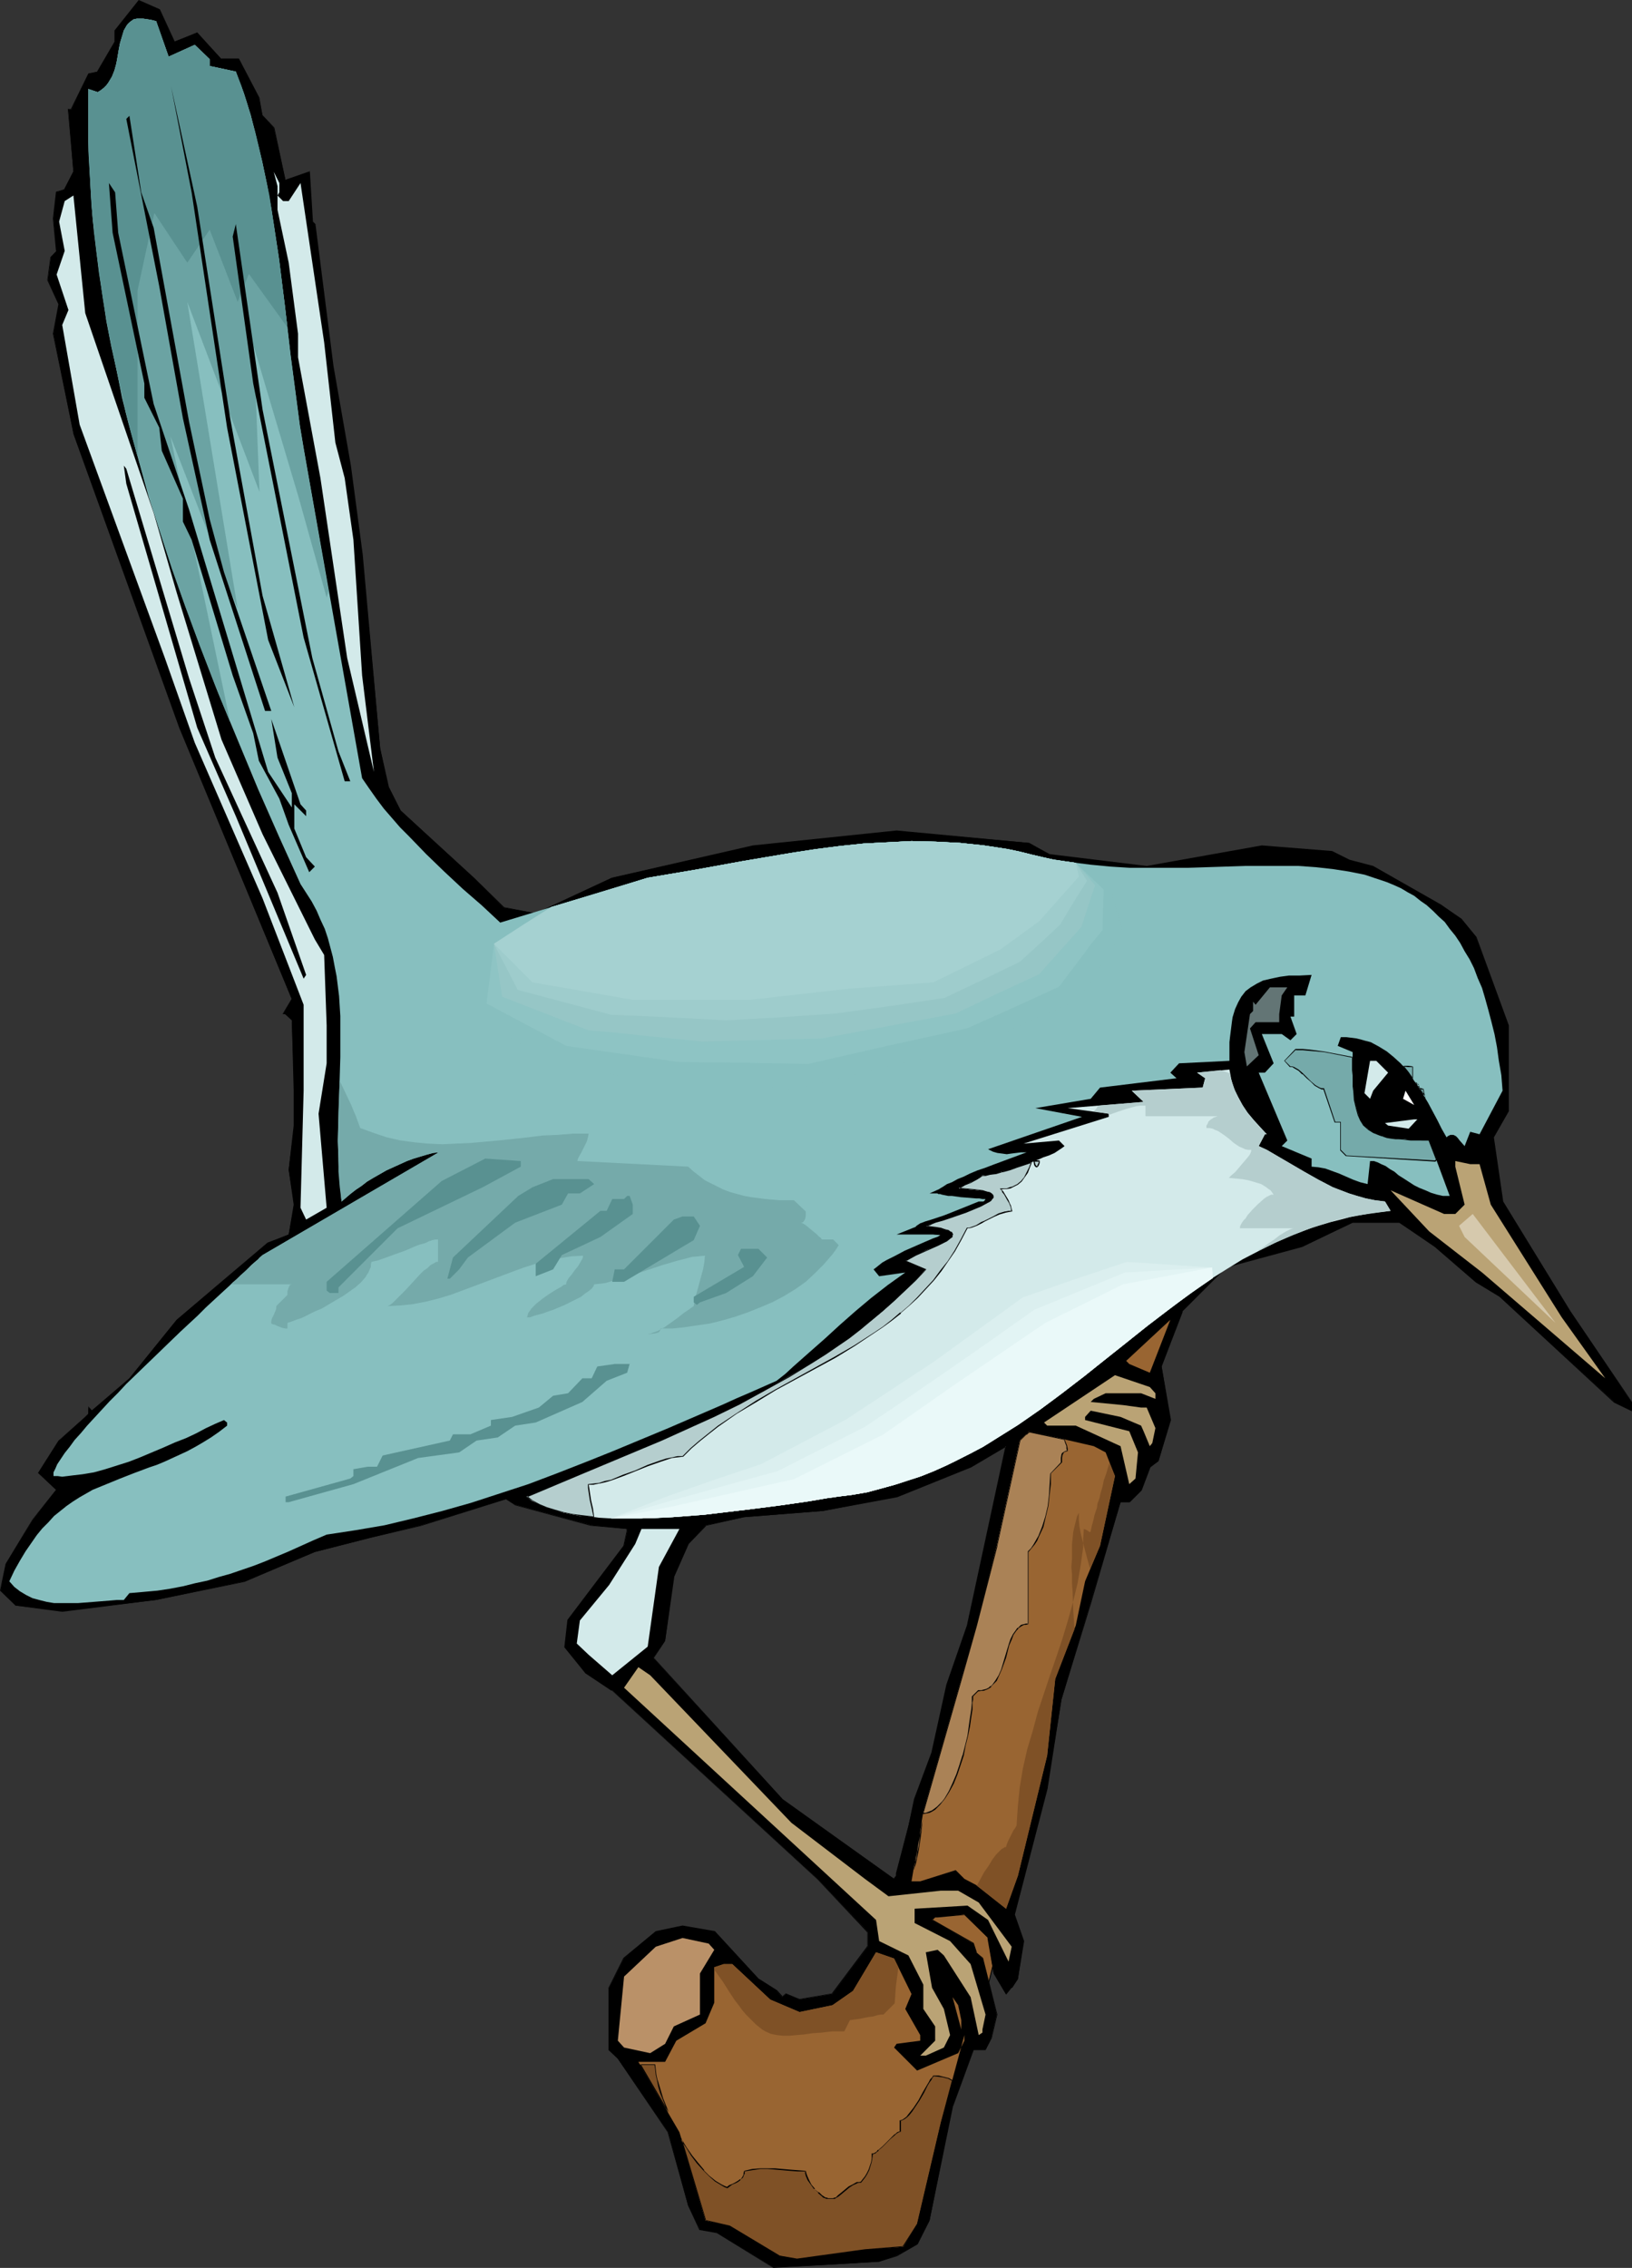 <?xml version="1.0" encoding="UTF-8" standalone="no"?>
<svg
   version="1.0"
   width="112.121mm"
   height="155.754mm"
   id="svg65"
   sodipodi:docname="Bird Perched 94.wmf"
   xmlns:inkscape="http://www.inkscape.org/namespaces/inkscape"
   xmlns:sodipodi="http://sodipodi.sourceforge.net/DTD/sodipodi-0.dtd"
   xmlns="http://www.w3.org/2000/svg"
   xmlns:svg="http://www.w3.org/2000/svg">
  <rect width="100%" height="100%" fill="#333333" stroke="none"/>
  <sodipodi:namedview
     id="namedview65"
     pagecolor="#ffffff"
     bordercolor="#000000"
     borderopacity="0.25"
     inkscape:showpageshadow="2"
     inkscape:pageopacity="0.0"
     inkscape:pagecheckerboard="0"
     inkscape:deskcolor="#d1d1d1"
     inkscape:document-units="mm" />
  <defs
     id="defs1">
    <pattern
       id="WMFhbasepattern"
       patternUnits="userSpaceOnUse"
       width="6"
       height="6"
       x="0"
       y="0" />
  </defs>
  <path
     style="fill:#996532;fill-opacity:1;fill-rule:evenodd;stroke:none"
     d="m 236.197,493.499 17.771,1.131 5.816,7.595 -4.039,15.998 -16.64,-13.412 z"
     id="path1" />
  <path
     style="fill:#000000;fill-opacity:1;fill-rule:evenodd;stroke:none"
     d="m 236.359,493.499 -0.162,0.162 17.771,1.131 -0.162,-0.162 5.816,7.756 v -0.162 l -3.877,15.998 0.162,-0.162 -16.802,-13.412 0.162,0.162 -2.908,-11.311 -0.162,-0.162 2.746,11.473 16.964,13.574 4.039,-16.159 -5.816,-7.756 -17.933,-1.131 z"
     id="path2" />
  <path
     style="fill:#000000;fill-opacity:1;fill-rule:evenodd;stroke:none"
     d="m 245.891,437.266 5.331,-15.351 10.017,-46.538 -9.209,5.332 -19.225,7.756 -19.064,3.717 -20.518,1.616 -10.017,2.101 -4.524,4.848 -3.716,8.241 -2.262,16.805 -3.07,4.525 33.442,36.681 29.08,20.684 0.646,-0.808 v -0.646 l 3.07,-12.281 1.616,-6.948 4.524,-12.119 z M 45.236,10.827 51.214,8.564 57.514,15.351 h 4.362 l 5.331,10.019 0.969,4.686 2.908,3.07 3.07,13.735 6.139,-2.262 0.808,12.927 0.646,0.646 4.685,36.843 4.524,25.855 3.07,23.108 4.685,50.255 2.1,10.019 3.231,6.14 18.902,17.452 7.755,7.756 8.401,1.454 19.872,-9.211 36.512,-8.241 37.32,-3.878 34.412,3.07 5.331,3.07 25.203,3.07 29.888,-5.333 18.256,1.454 4.524,2.262 6.139,1.616 17.61,10.019 5.331,3.555 3.716,4.686 8.401,22.946 v 22.3 l -3.877,6.787 2.423,16.644 17.448,28.44 15.994,23.592 v 2.262 l -4.362,-2.262 -29.727,-27.309 -6.301,-3.878 -10.663,-9.211 -9.209,-6.14 h -12.117 l -13.086,6.14 -19.872,5.332 -11.309,11.473 -5.331,14.382 2.262,13.897 -3.07,10.665 -2.262,1.454 -2.262,6.14 -3.07,3.07 h -2.262 l -7.755,25.855 -7.593,25.37 -3.716,22.784 -8.563,32.965 2.423,6.948 -1.454,9.857 -1.616,2.262 -1.454,1.616 -3.231,-5.333 -1.454,-9.211 -6.139,-6.14 -6.947,0.646 h -0.646 l -0.808,0.808 10.663,6.14 0.808,2.262 1.616,1.616 3.716,14.543 -1.454,6.14 -1.454,3.07 h -3.231 l -5.331,14.382 -5.978,29.894 -3.231,6.14 -5.331,2.909 -4.524,1.616 -13.571,0.808 -13.894,0.646 -14.702,-9.049 -4.362,-0.808 -3.07,-6.14 -5.17,-19.068 -13.086,-19.068 -2.262,-2.262 v -16.159 l 3.877,-7.595 8.239,-6.948 6.947,-1.454 8.239,1.454 11.471,12.281 4.685,3.07 1.454,1.616 0.969,-0.808 3.554,1.454 8.563,-1.454 9.209,-12.281 v -3.878 l -13.086,-13.735 -53.314,-48.962 -6.947,-4.525 -5.331,-6.787 0.808,-6.787 14.54,-19.391 0.808,-3.717 v -0.646 l -9.209,-0.97 -19.872,-5.333 -2.423,-1.454 -21.972,6.787 -13.086,3.232 -14.54,3.717 -18.256,7.595 -22.941,4.848 -24.395,2.909 -12.117,-1.454 -3.877,-3.878 1.454,-6.787 6.947,-11.635 6.139,-7.595 -4.685,-4.525 5.331,-8.403 6.785,-6.14 0.808,-0.808 v -1.616 l 0.969,0.808 9.693,-8.403 12.278,-15.19 10.017,-8.403 13.732,-11.473 5.331,-2.262 1.454,-7.756 -1.454,-9.049 1.454,-11.473 v -9.049 l -0.646,-18.421 -1.616,-1.454 h -0.646 l 2.262,-3.878 -29.08,-70.454 -27.626,-76.433 -5.17,-25.855 1.454,-7.756 -2.908,-6.14 0.808,-5.979 1.454,-1.616 -0.808,-8.403 0.808,-6.787 2.1,-0.808 2.262,-4.525 -1.292,-16.159 h 0.808 l 4.362,-9.211 2.423,-0.646 4.524,-7.756 V 7.918 l 6.139,-7.756 5.331,2.262 z"
     id="path3" />
  <path
     style="fill:#000000;fill-opacity:1;fill-rule:evenodd;stroke:none"
     d="m 246.052,437.266 v 0 l 5.331,-15.19 v -0.162 l 10.017,-46.7 -9.37,5.332 -19.225,7.756 v 0 l -19.064,3.717 -20.518,1.616 -10.017,2.262 -4.524,4.686 -3.877,8.403 -2.262,16.805 v 0 l -2.908,4.525 33.442,36.843 29.08,20.684 0.808,-0.808 v -0.808 l 3.07,-12.281 1.616,-6.948 v 0.162 l 4.524,-12.281 v 0 l 3.877,-17.613 h -0.323 l -3.877,17.613 v 0 l -4.524,12.119 v 0 l -1.454,6.948 -3.231,12.281 v 0.646 0 l -0.646,0.808 h 0.162 l -28.919,-20.684 v 0 l -33.442,-36.681 v 0 l 2.908,-4.363 2.423,-16.967 v 0.162 l 3.716,-8.403 v 0 l 4.524,-4.686 h -0.162 l 10.017,-2.262 20.518,-1.616 19.225,-3.555 19.225,-7.756 9.047,-5.332 -0.162,-0.162 -10.017,46.538 v 0 l -5.331,15.351 v 0 z"
     id="path4" />
  <path
     style="fill:#000000;fill-opacity:1;fill-rule:evenodd;stroke:none"
     d="m 45.236,10.988 5.978,-2.262 -0.162,-0.162 6.301,6.948 h 4.524 v 0 l 5.331,10.019 v -0.162 l 0.808,4.686 3.07,3.07 v 0 l 2.908,13.897 6.462,-2.424 h -0.323 l 0.808,13.089 0.808,0.646 -0.162,-0.162 4.685,36.843 4.524,25.855 3.07,23.108 4.685,50.255 2.1,10.18 3.231,5.979 19.064,17.613 7.755,7.595 8.401,1.616 19.872,-9.211 v 0 l 36.512,-8.241 37.32,-3.878 34.412,3.07 h -0.162 l 5.331,3.07 25.365,3.07 29.888,-5.333 18.256,1.454 v 0 l 4.524,2.262 6.139,1.616 h -0.162 l 17.61,9.857 5.331,3.717 v 0 l 3.877,4.686 8.239,22.784 v 0 22.3 0 l -3.877,6.787 2.423,16.805 17.448,28.44 16.156,23.431 v 0 2.262 h 0.162 l -4.524,-2.424 v 0.162 l -29.727,-27.47 -6.139,-3.878 -10.663,-9.211 -9.209,-6.14 h -12.278 l -13.086,6.14 -19.872,5.494 -11.471,11.473 -5.331,14.382 2.262,13.897 v 0 l -3.07,10.503 v 0 l -2.262,1.616 -2.262,5.979 h 0.162 l -3.07,3.07 v 0 h -2.423 l -7.593,26.016 -7.755,25.37 v 0 l -3.716,22.784 v 0 l -8.563,32.965 2.423,6.948 v 0 l -1.454,9.857 v -0.162 l -1.616,2.424 h 0.162 l -1.454,1.454 h 0.162 l -3.231,-5.333 v 0.162 l -1.454,-9.372 -6.139,-5.979 -7.109,0.485 h -0.646 l -0.969,0.97 10.824,6.14 h -0.162 l 0.808,2.262 1.777,1.616 h -0.162 l 3.877,14.543 v 0 l -1.454,6.14 v 0 l -1.616,2.909 h 0.162 -3.231 l -5.493,14.543 v 0 l -5.978,29.894 v 0 l -3.07,5.979 v 0 l -5.331,3.07 -4.524,1.454 v 0 l -13.571,0.808 -13.894,0.808 v 0 l -14.54,-9.049 -4.524,-0.97 v 0.162 l -2.908,-6.14 -5.331,-19.068 -12.925,-19.068 -2.423,-2.424 v 0.162 -16.159 0 l 3.877,-7.595 v 0 l 8.401,-6.787 h -0.162 l 6.947,-1.454 8.239,1.454 v 0 l 11.309,12.119 4.847,3.232 v -0.162 l 1.454,1.616 0.969,-0.808 h -0.162 l 3.716,1.454 8.563,-1.454 9.209,-12.281 v -3.878 l -13.086,-13.735 -53.314,-48.962 v -0.162 l -6.785,-4.363 v 0 l -5.331,-6.787 v 0 l 0.808,-6.787 v 0 l 14.379,-19.229 0.808,-3.878 v -0.808 l -9.209,-0.808 v 0 l -19.872,-5.333 -2.423,-1.616 -21.972,6.948 v 0 l -13.086,3.07 -14.54,3.717 v 0 l -18.418,7.756 h 0.162 l -22.941,4.686 -24.395,2.909 -12.117,-1.454 v 0 l -3.877,-3.878 v 0.162 l 1.616,-6.787 v 0 l 6.785,-11.635 6.301,-7.595 -4.847,-4.686 0.162,0.162 5.331,-8.403 H 15.348 l 6.947,-6.14 0.808,-0.646 v -1.778 l -0.162,0.162 0.969,0.808 9.855,-8.403 12.278,-15.19 v 0 l 9.855,-8.403 13.732,-11.473 5.493,-2.262 1.454,-7.918 -1.454,-9.049 1.454,-11.473 v -9.049 l -0.646,-18.421 -1.777,-1.616 h -0.646 v 0.162 l 2.423,-3.878 -29.08,-70.454 -27.626,-76.433 v 0 l -5.331,-25.855 1.616,-7.756 -3.07,-6.14 v 0 l 0.808,-5.979 v 0.162 l 1.616,-1.616 -0.969,-8.564 0.969,-6.787 H 14.702 l 2.1,-0.646 2.423,-4.686 -1.454,-16.159 v 0 h 0.808 l 4.524,-9.049 v 0 l 2.262,-0.646 4.685,-7.756 v -3.07 0 l 6.139,-7.756 -0.162,0.162 5.331,2.262 v 0 L 45.236,10.988 45.398,10.827 41.52,2.424 36.027,0 29.727,7.918 v 2.909 0 l -4.524,7.756 h 0.162 l -2.423,0.485 -4.524,9.211 h 0.162 -0.969 l 1.454,16.321 V 44.438 L 16.64,49.124 h 0.162 l -2.262,0.646 -0.808,6.948 0.808,8.403 h 0.162 l -1.616,1.616 -0.808,5.979 2.908,6.302 v -0.162 l -1.454,7.756 5.331,25.855 v 0.162 l 27.465,76.271 29.242,70.454 v -0.162 l -2.423,4.04 h 0.808 -0.162 l 1.777,1.616 v -0.162 l 0.485,18.421 v 9.049 l -1.292,11.473 1.292,9.049 -1.292,7.756 v 0 l -5.493,2.101 -13.732,11.635 -9.855,8.403 -12.278,15.19 v 0 l -9.855,8.403 h 0.162 l -0.969,-1.131 v 1.939 0 l -0.808,0.808 -6.947,6.14 -5.331,8.403 4.847,4.525 -0.162,-0.162 -6.139,7.756 L 1.454,405.917 0,412.865 l 4.039,3.878 12.117,1.616 24.395,-3.07 22.941,-4.686 18.256,-7.756 v 0 l 14.54,-3.717 13.086,-3.07 v 0 l 22.133,-6.948 h -0.162 l 2.423,1.616 19.71,5.333 h 0.162 l 9.209,0.808 h -0.162 v 0.646 l -0.808,3.717 v 0 l -14.54,19.229 -0.808,7.11 5.493,6.787 6.785,4.525 v -0.162 l 53.476,49.124 12.925,13.735 v -0.162 3.878 -0.162 l -9.209,12.281 h 0.162 l -8.563,1.454 v 0 l -3.554,-1.454 -0.969,0.808 h 0.162 l -1.454,-1.616 -4.847,-3.07 v 0 l -11.309,-12.281 -8.401,-1.454 -6.947,1.454 -8.401,6.948 -3.877,7.756 v 16.159 l 2.423,2.262 v 0 l 12.925,19.068 5.331,19.068 2.908,6.302 4.524,0.808 v 0 l 14.702,9.049 13.894,-0.808 13.571,-0.808 4.685,-1.454 5.331,-3.07 3.07,-6.14 6.139,-29.894 v 0.162 l 5.331,-14.543 h -0.162 3.231 l 1.616,-3.07 1.454,-6.14 -3.716,-14.705 -1.777,-1.454 h 0.162 l -0.808,-2.424 -10.824,-6.14 v 0.323 l 0.808,-0.808 v 0 h 0.646 l 6.947,-0.646 v 0 l 6.139,5.979 h -0.162 l 1.616,9.211 3.231,5.494 1.454,-1.778 h 0.162 l 1.454,-2.262 1.616,-9.857 -2.423,-6.948 v 0.162 l 8.563,-32.965 v -0.162 l 3.554,-22.784 v 0 l 7.755,-25.208 7.593,-26.016 v 0 h 2.423 l 3.07,-3.07 2.262,-5.979 v 0 l 2.1,-1.616 3.231,-10.665 -2.423,-13.897 v 0 l 5.493,-14.22 h -0.162 l 11.471,-11.473 v 0 l 19.71,-5.333 13.086,-6.302 v 0 h 12.117 v 0 l 9.209,6.302 10.663,9.211 6.139,3.717 v 0 l 29.727,27.47 4.685,2.262 v -2.424 l -15.994,-23.592 -17.448,-28.44 v 0 l -2.423,-16.644 v 0 l 3.877,-6.787 v -22.3 l -8.401,-22.946 -3.877,-4.686 -5.331,-3.717 -17.61,-10.019 -6.139,-1.616 v 0 l -4.524,-2.262 -18.256,-1.454 -29.888,5.333 -25.203,-3.07 v 0 l -5.331,-2.909 -34.412,-3.232 -37.32,3.878 -36.674,8.403 -19.71,9.211 v 0 l -8.401,-1.616 h 0.162 l -7.755,-7.595 -19.064,-17.452 v 0 l -3.07,-6.14 v 0 L 98.712,194.233 94.188,143.978 91.118,120.87 86.595,95.016 81.91,58.173 81.263,57.526 v 0 l -0.808,-13.089 -6.462,2.262 0.162,0.162 -2.908,-13.735 -3.07,-3.232 v 0.162 l -0.808,-4.686 -5.331,-10.18 h -4.524 v 0.162 L 51.214,8.403 45.236,10.827 h 0.162 z"
     id="path5" />
  <path
     style="fill:#d3eaea;fill-opacity:1;fill-rule:evenodd;stroke:none"
     d="m 254.938,305.084 h 0.808 l 1.131,-0.162 1.292,-0.162 1.454,-0.485 1.454,-0.323 1.616,-0.485 3.393,-1.131 3.393,-1.293 1.454,-0.646 1.454,-0.485 1.454,-0.646 0.969,-0.646 0.969,-0.646 0.646,-0.485 -1.454,-1.454 -9.209,0.808 22.133,-6.948 v -0.808 l -10.663,-1.454 19.71,-1.616 -3.07,-2.909 18.418,-0.808 0.646,-2.424 -2.1,-1.454 8.401,-0.808 0.485,2.585 0.646,2.262 1.131,2.262 1.131,2.101 1.292,1.939 1.616,1.939 1.616,1.778 1.777,1.939 h -0.485 l -1.616,3.07 2.1,0.97 1.939,1.131 3.877,2.262 3.877,2.262 3.716,2.101 3.716,1.939 2.1,0.808 2.1,0.808 2.1,0.646 2.262,0.646 2.423,0.485 2.585,0.323 1.454,2.424 -2.746,0.323 -2.585,0.323 -2.585,0.485 -2.585,0.485 -2.423,0.646 -2.585,0.646 -4.847,1.454 -4.685,1.778 -4.524,1.939 -4.524,2.262 -4.362,2.262 -4.2,2.585 -4.362,2.747 -4.039,2.909 -4.039,2.909 -8.078,6.14 -8.078,6.302 -7.916,6.464 -8.078,6.14 -4.2,3.07 -4.2,2.909 -4.2,2.747 -4.362,2.747 -4.362,2.424 -4.685,2.424 -4.685,2.101 -4.685,1.939 -5.008,1.616 -5.17,1.454 -2.585,0.646 -2.585,0.485 -2.746,0.485 -2.746,0.323 -1.777,0.323 -1.939,0.162 -1.939,0.323 -2.262,0.323 -2.423,0.323 -2.423,0.485 -2.585,0.323 -2.746,0.323 -5.493,0.808 -5.978,0.646 -5.978,0.646 -5.978,0.485 -6.139,0.485 h -5.816 -2.908 -2.908 l -2.746,-0.162 -2.585,-0.323 -2.585,-0.162 -2.423,-0.485 -2.262,-0.485 -2.1,-0.646 -1.939,-0.646 -1.777,-0.808 -1.777,-0.808 -1.454,-1.131 14.217,-5.979 7.109,-2.909 6.947,-2.909 6.785,-2.909 6.947,-3.07 6.624,-3.07 6.624,-3.232 6.624,-3.393 6.301,-3.717 6.301,-3.717 3.07,-2.101 3.07,-2.101 3.07,-2.101 2.908,-2.262 3.07,-2.262 2.908,-2.424 2.908,-2.585 2.746,-2.585 2.746,-2.747 2.746,-2.909 -5.331,-2.262 1.292,-0.646 1.292,-0.646 2.908,-1.454 2.908,-1.131 1.292,-0.646 1.131,-0.646 0.808,-0.646 0.323,-0.162 0.162,-0.323 0.162,-0.323 v -0.162 l -0.162,-0.323 -0.162,-0.162 -0.323,-0.323 -0.323,-0.162 -0.646,-0.162 -0.646,-0.323 -0.969,-0.162 -0.969,-0.162 -1.292,-0.162 -1.292,-0.162 0.485,-0.323 0.485,-0.162 0.646,-0.323 0.646,-0.162 1.777,-0.646 1.939,-0.646 4.2,-1.454 2.1,-0.808 1.777,-0.808 0.808,-0.323 0.808,-0.323 0.485,-0.485 0.646,-0.323 0.323,-0.323 0.162,-0.323 v -0.485 l -0.162,-0.162 -0.162,-0.323 -0.646,-0.323 -0.646,-0.323 -0.969,-0.162 -1.131,-0.162 -1.454,-0.162 -1.777,-0.162 -1.939,-0.162 1.454,-0.808 1.616,-0.808 1.616,-0.646 0.646,-0.485 z"
     id="path6" />
  <path
     style="fill:#87bfbf;fill-opacity:1;fill-rule:evenodd;stroke:none"
     d="m 43.782,14.705 6.785,-3.07 3.877,3.717 v 1.778 l 6.785,1.454 2.1,5.656 1.777,5.656 1.454,5.817 1.454,5.979 1.292,6.14 1.131,6.302 0.969,6.302 0.969,6.302 1.616,12.766 1.454,12.604 0.808,6.14 0.808,6.14 0.808,6.14 0.969,5.817 15.186,85.643 1.777,2.585 1.939,2.747 1.939,2.585 2.1,2.424 2.1,2.424 2.262,2.262 4.524,4.686 4.685,4.525 4.847,4.525 4.847,4.201 4.847,4.525 38.289,-11.635 12.44,-2.101 12.44,-2.262 12.44,-2.101 6.301,-0.97 6.301,-0.808 6.139,-0.646 6.301,-0.323 6.139,-0.323 6.301,0.162 6.301,0.323 6.139,0.646 3.231,0.485 3.07,0.485 3.07,0.646 3.231,0.808 5.008,1.131 5.008,0.808 5.17,0.646 5.008,0.485 5.17,0.323 h 5.008 5.008 5.008 l 10.017,-0.323 4.685,-0.162 h 4.847 4.685 4.524 l 4.524,0.323 4.362,0.485 4.2,0.646 4.039,0.808 3.877,1.293 1.939,0.646 1.939,0.808 1.777,0.808 1.616,0.97 1.777,0.97 1.616,1.293 1.616,1.131 1.616,1.454 1.454,1.454 1.616,1.454 1.292,1.778 1.454,1.778 1.292,1.939 1.131,2.101 1.292,2.101 1.131,2.262 0.969,2.585 1.131,2.585 0.808,2.747 0.808,2.909 0.808,3.07 0.808,3.232 0.646,3.393 0.485,3.555 0.646,3.717 0.323,4.04 -5.978,11.311 -2.423,-0.646 -1.454,3.717 -1.292,-1.454 -0.485,-0.646 -0.485,-0.485 -0.646,-0.323 h -0.485 -0.323 l -0.323,0.162 -0.323,0.162 -0.323,0.323 -1.292,-2.262 -1.131,-2.262 -2.423,-4.525 -1.292,-2.101 -1.292,-2.101 -1.454,-2.101 -1.454,-2.101 -1.616,-1.778 -1.777,-1.616 -1.777,-1.454 -2.1,-1.293 -2.1,-1.131 -1.292,-0.323 -1.131,-0.323 -1.292,-0.323 -1.292,-0.162 -1.292,-0.162 h -1.454 l -0.808,2.262 3.877,1.616 v 3.393 1.616 1.616 l 0.162,1.454 v 1.293 l 0.162,1.293 v 1.131 l 0.323,1.131 0.162,0.97 0.485,1.939 0.646,1.616 0.808,1.293 1.131,1.131 0.485,0.485 0.808,0.485 1.616,0.646 0.969,0.323 0.969,0.323 0.969,0.162 1.292,0.162 1.131,0.162 h 1.454 l 1.292,0.162 h 1.616 l 1.616,0.162 h 1.777 l 5.331,14.382 h -1.777 l -1.454,-0.323 -1.616,-0.485 -1.454,-0.646 -1.616,-0.646 -1.292,-0.646 -2.746,-1.778 -1.292,-0.808 -1.131,-0.97 -1.131,-0.646 -1.131,-0.808 -1.131,-0.485 -0.969,-0.485 -0.969,-0.323 h -0.969 l -0.646,5.979 -1.939,-0.485 -1.777,-0.646 -3.716,-1.616 -1.777,-0.646 -1.777,-0.646 -1.777,-0.323 -1.777,-0.162 v -2.101 l -7.755,-3.232 1.454,-1.454 -7.432,-17.613 h 1.616 l 2.262,-2.424 -3.07,-7.595 h 5.17 l 2.262,1.616 1.616,-1.616 -1.616,-4.525 h 0.969 v -5.494 h 2.908 l 1.616,-5.333 -3.07,0.162 h -2.746 l -2.423,0.323 -2.262,0.485 -2.1,0.485 -1.616,0.808 -1.616,0.97 -1.292,0.97 -1.131,1.454 -0.808,1.454 -0.808,1.778 -0.646,2.101 -0.162,1.131 -0.162,1.293 -0.162,1.293 -0.162,1.293 -0.162,1.454 v 1.616 1.616 1.616 l -13.086,0.646 -2.262,2.424 1.616,1.454 -19.872,2.424 -2.423,2.909 -14.379,2.424 12.117,2.262 -24.395,8.403 0.646,0.323 0.646,0.323 1.131,0.323 1.292,0.162 1.131,0.162 1.131,-0.162 1.292,-0.162 1.292,-0.162 H 266.57 l -4.362,1.616 -4.362,1.616 -2.1,0.808 -1.939,0.646 -1.939,0.808 -1.616,0.808 -1.616,0.646 -1.454,0.808 -1.292,0.485 -0.969,0.646 -0.808,0.485 -0.485,0.485 -0.323,0.485 0.162,0.323 0.162,0.162 h 0.485 l 0.485,0.162 0.808,0.162 0.808,0.162 h 0.969 l 2.262,0.323 2.1,0.162 1.939,0.162 h 0.808 l 0.808,0.162 h 0.485 0.323 l -0.323,0.485 -0.485,0.323 -0.646,0.323 -0.646,0.323 -1.777,0.646 -1.939,0.646 -4.2,1.293 -2.1,0.646 -1.939,0.646 -1.616,0.485 -0.808,0.323 -0.485,0.162 -0.485,0.323 -0.485,0.323 -0.162,0.162 v 0.323 0.323 l 0.323,0.323 0.485,0.162 0.646,0.162 0.808,0.323 1.131,0.162 1.454,0.323 1.616,0.162 -0.969,0.485 -0.969,0.323 -2.262,0.97 -2.585,1.131 -2.585,1.131 -2.423,1.293 -2.262,1.131 -1.131,0.646 -0.808,0.646 -0.808,0.646 -0.646,0.485 1.454,1.778 6.785,-0.97 -2.262,1.616 -2.262,1.616 -4.362,3.393 -4.039,3.393 -4.039,3.555 -3.877,3.555 -4.039,3.555 -4.2,3.717 -2.1,1.939 -2.262,1.778 -6.947,3.07 -3.393,1.454 -3.554,1.616 -7.109,3.07 -7.109,3.07 -14.379,5.979 -7.27,2.909 -7.432,2.909 -7.27,2.747 -7.432,2.424 -7.432,2.424 -7.432,2.101 -7.593,1.939 -7.432,1.778 -7.593,1.293 -7.432,1.131 -3.393,1.454 -3.231,1.454 -3.231,1.454 -3.07,1.293 -3.07,1.293 -2.908,1.131 -6.139,2.101 -2.908,0.808 -3.07,0.97 -3.07,0.646 -3.231,0.808 -3.393,0.646 -3.231,0.485 -3.554,0.323 -3.716,0.323 -1.454,1.778 h -1.777 l -1.939,0.162 -4.039,0.323 -4.2,0.323 h -2.1 -1.939 -2.1 l -1.939,-0.323 -1.939,-0.485 -1.777,-0.485 -1.616,-0.808 -1.616,-0.97 -1.454,-1.131 -1.292,-1.454 1.292,-2.747 1.454,-2.585 1.454,-2.424 1.454,-2.101 1.454,-2.101 1.454,-1.778 1.616,-1.616 1.454,-1.616 1.616,-1.293 1.616,-1.293 1.616,-1.131 1.777,-1.131 3.393,-1.939 3.554,-1.454 3.554,-1.454 3.716,-1.454 3.877,-1.454 1.939,-0.646 1.939,-0.808 3.877,-1.778 2.1,-0.97 2.1,-1.131 1.939,-1.131 2.1,-1.293 2.1,-1.454 2.1,-1.616 v -0.808 l -0.808,-0.646 -2.262,0.97 -2.423,1.131 -2.423,1.293 -2.746,1.293 -2.908,1.131 -2.908,1.293 -6.139,2.585 -2.908,1.131 -3.07,0.97 -3.07,0.97 -2.908,0.808 -2.908,0.485 -2.746,0.323 -2.585,0.323 -1.131,-0.162 h -1.131 v -0.97 l 0.485,-0.97 0.485,-1.131 0.969,-1.454 0.969,-1.454 1.292,-1.616 1.292,-1.778 1.616,-1.778 1.616,-1.939 1.939,-2.101 1.939,-2.101 1.939,-2.101 2.262,-2.262 2.1,-2.262 4.685,-4.525 4.685,-4.525 4.685,-4.525 4.524,-4.201 2.1,-2.101 2.1,-1.939 2.1,-1.939 1.939,-1.778 0.808,-0.808 0.969,-0.808 1.777,-1.616 1.454,-1.454 0.646,-0.646 1.292,-1.131 0.646,-0.485 0.485,-0.485 0.485,-0.485 45.721,-26.663 -1.454,0.162 -1.777,0.485 -1.616,0.485 -1.616,0.485 -1.777,0.646 -1.777,0.808 -3.554,1.616 -3.393,1.939 -1.616,0.97 -1.454,1.131 -1.454,0.97 -1.454,1.131 -1.131,0.97 -1.131,0.97 -0.485,-5.333 -0.323,-5.333 -0.162,-5.332 0.162,-5.333 0.162,-5.494 0.162,-5.332 0.162,-5.333 v -5.333 -5.333 l -0.323,-5.171 -0.323,-2.585 -0.323,-2.585 -0.485,-2.424 -0.485,-2.585 -0.646,-2.424 -0.646,-2.424 -0.808,-2.424 -1.131,-2.424 -0.969,-2.262 -1.292,-2.424 -1.454,-2.262 -1.454,-2.262 -5.493,-12.119 -5.493,-12.443 -5.17,-12.443 -5.17,-12.443 -4.847,-12.604 -4.685,-12.766 -4.362,-12.766 -4.2,-12.927 -1.777,-6.464 -1.777,-6.464 -1.777,-6.464 -1.616,-6.464 -1.292,-6.625 -1.454,-6.464 -1.292,-6.625 L 26.657,76.756 25.688,70.131 24.88,63.505 24.072,56.88 23.587,50.093 23.264,43.306 22.941,36.681 V 29.894 23.108 l 2.423,0.808 0.808,-0.485 0.808,-0.646 0.646,-0.646 0.485,-0.646 0.969,-1.616 0.646,-1.616 0.485,-1.778 0.323,-1.778 0.323,-1.939 0.323,-1.616 0.485,-1.616 0.485,-1.616 0.646,-1.131 0.323,-0.485 0.485,-0.485 0.646,-0.485 0.485,-0.323 0.808,-0.162 h 0.808 0.808 l 1.131,0.162 0.969,0.162 1.292,0.323 z"
     id="path7" />
  <path
     style="fill:#75aaaa;fill-opacity:1;fill-rule:evenodd;stroke:none"
     d="m 60.099,333.362 h 15.994 -0.323 l -0.485,0.162 -0.162,0.323 -0.162,0.323 -0.323,0.97 v 0.97 l -2.908,2.909 v 0.646 l -0.162,0.485 -0.485,1.131 -0.485,0.97 -0.162,0.646 v 0.485 0.162 l 0.323,0.162 0.646,0.162 0.646,0.323 1.292,0.485 0.808,0.162 H 74.64 v -1.454 l 0.969,-0.323 1.292,-0.485 1.454,-0.485 1.616,-0.808 1.616,-0.808 1.939,-0.808 3.554,-2.101 1.939,-1.131 1.616,-1.131 1.616,-1.131 1.454,-1.293 1.131,-1.293 0.808,-1.293 0.646,-1.454 v -0.646 l 0.162,-0.646 0.646,-0.162 0.808,-0.162 0.969,-0.323 2.262,-0.808 1.292,-0.485 2.746,-0.97 2.585,-1.131 1.292,-0.485 1.292,-0.323 0.969,-0.485 0.969,-0.323 0.808,-0.162 h 0.646 v 0 5.817 h -0.485 l -0.808,0.485 -0.646,0.323 -0.808,0.808 -0.969,0.646 -0.969,0.97 -1.777,1.939 -1.939,2.101 -0.969,0.97 -0.808,0.808 -0.808,0.808 -0.808,0.808 -0.646,0.485 -0.646,0.323 3.231,-0.162 3.231,-0.323 3.393,-0.646 3.231,-0.808 3.231,-0.97 3.07,-1.131 6.462,-2.424 6.462,-2.424 3.07,-1.131 3.07,-0.97 3.231,-0.808 3.07,-0.646 3.07,-0.485 2.908,-0.162 v 0.323 l -0.162,0.485 -0.485,0.808 -0.646,1.131 -0.808,0.97 -0.808,1.131 -0.808,0.97 -0.485,0.808 -0.162,0.485 v 0.323 l -0.646,0.162 -0.646,0.485 -1.454,0.808 -1.777,1.131 -1.616,1.131 -1.616,1.293 -1.292,1.293 -0.323,0.485 -0.485,0.646 -0.162,0.646 -0.162,0.485 h 0.808 l 0.808,-0.323 1.131,-0.323 1.292,-0.323 1.292,-0.485 1.454,-0.485 3.07,-1.293 2.908,-1.454 1.292,-0.646 0.969,-0.808 0.969,-0.646 0.808,-0.646 0.485,-0.646 0.162,-0.485 1.454,-0.162 1.454,-0.162 1.616,-0.485 1.777,-0.485 1.939,-0.485 1.777,-0.646 3.877,-1.293 3.877,-1.293 3.877,-1.131 1.939,-0.485 1.777,-0.485 1.777,-0.162 1.616,-0.162 -0.162,1.778 -0.323,1.778 -0.969,3.555 -0.485,1.778 -0.485,1.616 -0.323,1.454 -0.162,1.131 -0.485,0.323 -0.646,0.485 -1.454,0.97 -0.808,0.646 -0.808,0.646 -3.393,2.424 -1.777,0.97 -0.969,0.323 -0.808,0.323 -0.808,0.162 h -0.808 1.131 l 1.454,-0.162 0.646,-0.162 0.485,-0.162 0.323,-0.485 0.162,-0.485 h 3.07 l 3.07,-0.323 3.231,-0.485 3.393,-0.485 3.231,-0.808 3.393,-0.97 3.231,-1.131 3.231,-1.293 3.07,-1.293 3.07,-1.616 2.908,-1.778 2.746,-1.939 2.423,-2.262 2.262,-2.262 2.1,-2.424 0.969,-1.293 0.808,-1.293 -1.454,-1.454 h -2.908 v 0 0 l -0.162,-0.162 -0.162,-0.323 -0.323,-0.162 -0.808,-0.808 -0.808,-0.646 -0.969,-0.808 -0.969,-0.808 -0.808,-0.485 -0.485,-0.162 h -0.323 0.646 l 0.323,-0.162 0.323,-0.485 0.162,-0.323 0.162,-0.808 v -1.131 l -3.07,-2.909 h -3.716 l -3.716,-0.323 -3.716,-0.485 -1.777,-0.323 -1.777,-0.485 -1.777,-0.485 -1.777,-0.646 -1.616,-0.808 -1.616,-0.808 -1.616,-0.808 -1.454,-1.131 -1.454,-1.131 -1.454,-1.293 -28.757,-1.454 0.162,-0.646 0.323,-0.646 0.485,-0.808 0.485,-0.97 0.969,-1.939 0.323,-1.131 0.162,-0.97 h -4.039 l -4.039,0.323 -3.877,0.162 -3.877,0.485 -7.593,0.808 -7.27,0.646 -3.716,0.162 -3.554,0.162 -3.716,-0.162 -3.393,-0.323 -3.716,-0.485 -3.554,-0.808 -3.393,-1.131 -1.777,-0.646 -1.777,-0.646 -1.131,-3.07 -1.292,-3.07 -2.908,-6.14 -0.323,7.918 -0.162,7.918 0.162,3.878 v 3.878 l 0.323,3.878 0.485,3.878 1.131,-0.97 1.131,-0.97 1.454,-1.131 1.454,-0.97 1.454,-1.131 1.616,-0.97 3.393,-1.939 3.554,-1.616 1.777,-0.808 1.777,-0.646 1.616,-0.485 1.616,-0.485 1.777,-0.485 1.454,-0.162 -45.721,26.663 -0.808,0.646 -0.646,0.808 -0.969,0.808 -0.969,0.97 -1.131,0.97 -1.131,0.97 -1.131,1.131 z"
     id="path8" />
  <path
     style="fill:#6ba3a3;fill-opacity:1;fill-rule:evenodd;stroke:none"
     d="M 59.776,187.446 44.267,113.275 61.715,158.036 48.629,78.372 67.37,127.657 65.915,90.006 77.548,129.111 84.818,155.127 85.302,153.35 78.84,116.346 77.871,110.528 77.063,104.388 76.255,98.247 75.447,92.107 73.993,79.503 72.378,66.737 71.408,60.435 70.439,54.133 69.308,47.831 68.016,41.691 66.562,35.712 65.108,29.894 63.331,24.239 61.23,18.583 54.445,17.129 V 15.351 L 50.568,11.635 43.782,14.705 40.551,5.494 39.258,5.171 38.289,5.009 37.158,4.848 h -0.808 -0.808 l -0.808,0.162 -0.485,0.323 -0.646,0.485 -0.485,0.485 -0.323,0.485 -0.646,1.131 -0.485,1.616 -0.485,1.616 -0.323,1.616 -0.323,1.939 -0.323,1.778 -0.485,1.778 -0.646,1.616 -0.969,1.616 -0.485,0.646 -0.646,0.646 -0.808,0.646 -0.808,0.485 -2.423,-0.808 v 5.333 5.333 5.333 l 0.323,5.333 0.323,5.333 0.323,5.171 0.485,5.333 0.646,5.171 0.646,5.333 0.808,5.171 1.777,10.342 2.1,10.342 2.262,10.342 2.746,10.18 2.908,10.18 3.07,10.18 3.231,10.019 3.554,10.019 3.716,10.019 3.877,10.019 z"
     id="path9" />
  <path
     style="fill:#599191;fill-opacity:1;fill-rule:evenodd;stroke:none"
     d="M 35.704,118.446 V 75.463 l 4.362,-20.199 8.563,12.927 5.816,-8.564 7.27,18.745 2.908,-7.272 L 74.64,84.997 72.539,67.707 71.247,59.142 69.954,50.74 68.177,42.337 67.208,38.136 66.239,34.096 65.108,30.056 63.977,26.178 62.684,22.3 61.23,18.583 54.445,17.129 V 15.351 L 50.568,11.635 43.782,14.705 40.551,5.494 39.258,5.171 38.289,5.009 37.158,4.848 h -0.808 -0.808 l -0.808,0.162 -0.485,0.323 -0.646,0.485 -0.485,0.485 -0.323,0.485 -0.646,1.131 -0.485,1.616 -0.485,1.616 -0.323,1.616 -0.323,1.939 -0.323,1.778 -0.485,1.778 -0.646,1.616 -0.969,1.616 -0.485,0.646 -0.646,0.646 -0.808,0.646 -0.808,0.485 -2.423,-0.808 v 5.979 6.14 l 0.162,6.14 0.323,5.979 0.323,5.979 0.646,5.979 0.646,6.14 0.808,5.817 0.808,5.979 0.969,5.979 1.131,5.817 1.292,5.979 1.292,5.817 1.292,5.979 1.454,5.817 z"
     id="path10" />
  <path
     style="fill:#000000;fill-opacity:1;fill-rule:evenodd;stroke:none"
     d="m 59.776,108.589 8.401,46.053 8.239,28.925 -6.785,-17.452 -10.663,-55.103 -9.209,-61.081 -5.331,-27.47 6.785,31.187 z"
     id="path11" />
  <path
     style="fill:#000000;fill-opacity:1;fill-rule:evenodd;stroke:none"
     d="m 39.905,59.142 9.209,50.416 5.331,25.208 3.716,13.735 12.278,36.035 H 68.824 L 54.445,140.1 47.498,108.589 41.359,74.332 32.796,30.864 33.604,30.056 36.674,49.932 Z"
     id="path12" />
  <path
     style="fill:#d3eaea;fill-opacity:1;fill-rule:evenodd;stroke:none"
     d="m 72.539,49.932 -0.485,0.808 1.454,1.454 h 1.454 l 3.07,-4.686 6.139,41.367 2.908,26.016 2.423,9.211 2.262,15.998 2.262,35.227 3.07,25.047 -6.947,-29.571 -6.947,-46.7 -5.816,-31.349 V 86.613 L 74.963,68.191 72.055,54.456 v -6.14 l -0.969,-3.717 1.454,2.909 z"
     id="path13" />
  <path
     style="fill:#000000;fill-opacity:1;fill-rule:evenodd;stroke:none"
     d="m 30.696,60.435 9.209,44.438 9.209,27.47 20.518,68.03 6.139,9.211 v -3.717 l -3.716,-9.211 -1.616,-10.019 7.593,22.138 1.454,1.616 v 1.454 l -3.07,-3.07 v 6.302 l 3.07,7.433 2.262,2.424 -1.454,1.454 -5.331,-12.281 -2.423,-6.787 -5.331,-9.857 -1.454,-7.11 -5.331,-15.028 -10.663,-35.227 -2.262,-4.686 v -5.979 l -5.493,-12.443 -0.646,-5.979 -3.877,-7.756 v -3.717 l -8.239,-39.105 -0.969,-12.927 1.616,2.424 z"
     id="path14" />
  <path
     style="fill:#d3eaea;fill-opacity:1;fill-rule:evenodd;stroke:none"
     d="m 39.905,133.151 5.978,20.684 11.632,38.136 10.663,24.562 13.571,27.309 2.423,4.04 0.646,18.26 v 9.857 l -2.1,13.089 2.1,24.4 -5.331,3.07 -1.454,-3.07 0.808,-30.379 V 260.808 L 68.177,233.176 50.568,192.778 42.813,170.802 20.679,110.205 16.156,84.351 l 1.616,-3.878 -3.07,-9.211 2.1,-6.14 -1.454,-7.595 1.454,-5.333 2.262,-1.454 3.07,30.541 z"
     id="path15" />
  <path
     style="fill:#000000;fill-opacity:1;fill-rule:evenodd;stroke:none"
     d="m 81.102,170.802 6.785,24.239 3.07,7.756 h -1.454 l -10.663,-37.328 -13.086,-65.929 -5.331,-38.136 0.808,-3.232 6.947,48.154 z"
     id="path16" />
  <path
     style="fill:#000000;fill-opacity:1;fill-rule:evenodd;stroke:none"
     d="m 49.114,176.134 6.785,20.522 16.156,35.065 7.432,21.33 -0.646,0.97 -17.61,-42.175 -10.017,-22.946 -18.418,-63.344 -0.646,-4.686 0.646,0.808 z"
     id="path17" />
  <path
     style="fill:#637575;fill-opacity:1;fill-rule:evenodd;stroke:none"
     d="m 332.809,258.384 -0.646,4.848 v 2.101 h -6.139 l -1.454,1.616 2.262,6.948 -3.07,2.909 -0.646,-3.717 1.454,-9.857 0.808,-0.808 v -2.424 l 0.646,0.808 3.716,-4.525 h 4.524 z"
     id="path18" />
  <path
     style="fill:#d3eaea;fill-opacity:1;fill-rule:evenodd;stroke:none"
     d="m 360.435,278.421 -3.877,4.686 -0.808,2.101 -1.454,-1.454 1.454,-8.403 h 1.616 z"
     id="path19" />
  <path
     style="fill:#ffffff;fill-opacity:1;fill-rule:evenodd;stroke:none"
     d="m 364.312,285.208 0.646,-2.101 2.262,3.717 z"
     id="path20" />
  <path
     style="fill:#d3eaea;fill-opacity:1;fill-rule:evenodd;stroke:none"
     d="m 365.766,292.965 -5.331,-0.808 -0.808,-0.646 7.593,-0.97 h 0.808 z"
     id="path21" />
  <path
     style="fill:#599191;fill-opacity:1;fill-rule:evenodd;stroke:none"
     d="m 135.224,302.822 -9.855,5.333 -22.133,10.665 -15.348,15.351 v 1.454 h -2.262 l -0.808,-0.646 v -2.262 l 29.888,-26.178 11.309,-5.817 9.209,0.646 z"
     id="path22" />
  <path
     style="fill:#baa375;fill-opacity:1;fill-rule:evenodd;stroke:none"
     d="m 384.184,302.175 2.908,10.503 18.418,29.248 11.309,15.836 -31.988,-27.47 -13.732,-10.665 -10.017,-10.665 13.894,6.14 h 2.908 l 2.423,-2.424 -2.423,-9.857 v -1.454 l 3.877,0.808 z"
     id="path23" />
  <path
     style="fill:#599191;fill-opacity:1;fill-rule:evenodd;stroke:none"
     d="m 154.287,307.346 -3.716,2.424 h -3.07 l -1.616,2.909 -12.117,4.686 -12.278,9.049 -2.262,3.07 -2.423,2.424 h -0.646 l 1.454,-5.494 16.964,-15.998 3.716,-2.262 5.331,-2.101 h 9.209 z"
     id="path24" />
  <path
     style="fill:#000000;fill-opacity:1;fill-rule:evenodd;stroke:none"
     d="m 246.698,308.154 -0.808,0.808 13.732,0.808 -8.401,4.525 -9.855,3.07 -1.616,1.454 h 10.663 l -6.947,3.878 -5.331,1.454 4.685,-2.262 1.454,-1.454 h -11.471 l 21.326,-8.564 h 2.423 l 0.808,-0.646 -6.947,-1.454 h -9.047 l 8.239,-3.717 h 2.423 z"
     id="path25" />
  <path
     style="fill:#599191;fill-opacity:1;fill-rule:evenodd;stroke:none"
     d="m 164.304,312.679 v 2.424 l -8.401,5.979 -10.017,4.686 -2.262,3.717 -4.524,1.778 v -3.232 l 16.802,-13.735 h 1.616 l 1.454,-3.07 h 3.07 l 0.808,-0.808 h 0.646 z"
     id="path26" />
  <path
     style="fill:#d6c9ad;fill-opacity:1;fill-rule:evenodd;stroke:none"
     d="m 380.307,321.082 -1.454,-2.909 3.554,-3.07 21.487,28.278 z"
     id="path27" />
  <path
     style="fill:#599191;fill-opacity:1;fill-rule:evenodd;stroke:none"
     d="m 181.752,318.173 -1.616,3.717 -18.094,10.827 h -3.07 l 0.646,-3.232 h 2.423 l 12.925,-12.927 2.262,-0.808 h 2.908 z"
     id="path28" />
  <path
     style="fill:#599191;fill-opacity:1;fill-rule:evenodd;stroke:none"
     d="m 199.2,326.414 -3.716,4.848 -6.947,4.363 -6.785,2.424 -0.808,0.646 -0.808,-0.646 v -1.454 l 13.086,-7.756 -1.616,-3.07 0.808,-1.616 h 4.524 z"
     id="path29" />
  <path
     style="fill:#996532;fill-opacity:1;fill-rule:evenodd;stroke:none"
     d="m 293.227,354.046 -0.808,-0.808 11.471,-10.665 -5.331,13.735 z"
     id="path30" />
  <path
     style="fill:#599191;fill-opacity:1;fill-rule:evenodd;stroke:none"
     d="m 162.85,356.308 -5.331,2.101 -6.301,5.494 -12.117,5.332 -5.331,0.808 -4.524,3.07 -5.493,0.808 -4.524,3.07 -10.663,1.454 -16.802,6.787 -16.802,4.686 h -0.808 v -1.454 l 16.802,-4.686 0.808,-0.646 v -1.778 l 3.716,-0.646 h 2.423 l 1.454,-2.909 17.448,-3.878 0.808,-1.616 h 4.524 l 5.331,-2.262 v -1.454 l 5.493,-0.808 6.947,-2.424 3.716,-3.07 3.877,-0.646 3.716,-3.878 h 2.423 l 1.454,-3.07 4.524,-0.646 h 3.877 z"
     id="path31" />
  <path
     style="fill:#baa375;fill-opacity:1;fill-rule:evenodd;stroke:none"
     d="m 300.012,361.641 v 1.454 l -3.716,-1.454 h -9.209 l -3.07,1.454 -0.808,0.808 8.401,0.808 4.685,0.646 h 1.454 l 2.262,5.332 -0.808,3.878 -0.646,0.808 -1.616,-3.878 -0.646,-1.454 -5.331,-2.262 -7.755,-1.616 -1.454,1.616 v 0.808 l 11.471,2.909 2.262,5.494 -0.646,6.787 -1.616,1.454 -2.262,-9.857 -11.632,-5.333 h -7.432 l -0.808,-0.808 18.418,-12.281 9.047,3.07 z"
     id="path32" />
  <path
     style="fill:#996532;fill-opacity:1;fill-rule:evenodd;stroke:none"
     d="m 287.088,376.992 2.423,6.14 -3.877,18.098 -3.877,9.211 -2.423,11.473 -5.331,13.897 -2.1,19.876 -7.593,31.187 -3.07,8.564 -7.755,-6.14 -3.07,-1.616 -2.262,-2.262 -9.209,2.909 h -2.262 l 3.07,-18.098 9.855,-34.419 3.877,-13.897 5.331,-20.684 5.978,-27.309 2.423,-2.424 16.802,3.878 z"
     id="path33" />
  <path
     style="fill:#d3eaea;fill-opacity:1;fill-rule:evenodd;stroke:none"
     d="m 171.089,406.725 -2.908,20.684 -9.209,7.433 -6.139,-5.333 -3.07,-2.909 0.808,-5.979 7.593,-9.211 6.785,-10.665 1.616,-3.878 h 9.855 z"
     id="path34" />
  <path
     style="fill:#baa375;fill-opacity:1;fill-rule:evenodd;stroke:none"
     d="m 205.501,473.139 19.064,14.543 6.139,4.525 13.571,-1.454 h 4.524 l 5.331,3.07 8.563,11.473 -0.808,3.878 -5.331,-10.827 -5.331,-3.717 -13.732,0.808 v 3.717 l 9.209,4.686 5.331,5.979 3.877,13.089 -0.808,3.878 v 0.808 l -0.969,0.646 -2.1,-9.857 -6.947,-10.827 -1.616,-1.454 -3.07,0.646 1.616,9.211 3.07,5.494 1.616,6.787 -1.616,3.232 -4.685,2.101 h -1.454 l 3.877,-3.878 v -3.717 l -3.07,-4.525 v -6.302 l -3.877,-7.595 -7.593,-3.717 -0.808,-5.494 -65.431,-60.273 3.716,-5.333 3.07,2.101 z"
     id="path35" />
  <path
     style="fill:#ba9168;fill-opacity:1;fill-rule:evenodd;stroke:none"
     d="m 185.468,506.103 -3.716,6.14 v 10.665 l -6.785,3.07 -2.262,4.525 -3.877,2.424 -6.785,-1.454 -1.616,-1.778 1.616,-16.644 8.239,-7.756 6.947,-2.262 6.785,1.454 z"
     id="path36" />
  <path
     style="fill:#996532;fill-opacity:1;fill-rule:evenodd;stroke:none"
     d="m 236.682,517.576 -1.616,3.878 3.877,6.787 v 1.454 l -6.139,0.808 -0.646,0.97 5.978,5.979 10.663,-4.525 1.616,-3.232 v -1.454 l -6.139,22.784 -6.139,26.178 -3.554,5.979 -10.017,0.808 -17.61,2.424 -4.685,-0.97 -12.925,-7.595 -6.139,-1.454 -6.785,-22.946 -10.663,-18.26 h 6.947 l 2.908,-5.494 7.593,-4.525 2.262,-5.332 v -9.211 l 2.423,-0.808 h 2.262 l 9.855,9.211 7.593,3.232 8.563,-1.778 5.331,-3.717 5.978,-10.019 4.685,1.616 z"
     id="path37" />
  <path
     style="fill:#ffffff;fill-opacity:1;fill-rule:evenodd;stroke:none"
     d="m 244.275,511.436 2.423,5.333 z"
     id="path38" />
  <path
     style="fill:#996532;fill-opacity:1;fill-rule:evenodd;stroke:none"
     d="m 249.606,524.363 v 2.424 l -2.262,-8.403 1.454,2.101 z"
     id="path39" />
  <path
     style="fill:#d3eaea;fill-opacity:1;fill-rule:evenodd;stroke:none"
     d="m 314.714,329 -21.81,-4.525 -30.211,8.888 -23.103,17.29 -24.557,15.836 -21.81,11.635 -20.195,8.726 -14.379,7.272 v 0 h 3.877 4.039 l 4.039,-0.162 4.039,-0.162 8.401,-0.646 8.078,-0.97 4.039,-0.485 3.877,-0.485 3.716,-0.485 3.393,-0.485 3.393,-0.485 2.908,-0.485 2.746,-0.485 1.292,-0.162 1.131,-0.162 3.877,-0.485 3.716,-0.646 3.554,-0.97 3.554,-0.97 3.393,-1.131 3.554,-1.131 3.231,-1.293 3.231,-1.454 3.231,-1.616 3.231,-1.616 3.07,-1.616 3.07,-1.939 5.978,-3.717 5.816,-4.04 5.655,-4.201 5.655,-4.363 10.986,-8.726 5.655,-4.525 5.493,-4.201 5.655,-4.201 5.655,-3.878 z"
     id="path40" />
  <path
     style="fill:#dbefef;fill-opacity:1;fill-rule:evenodd;stroke:none"
     d="m 314.714,329 -22.133,-1.454 -13.571,4.525 -13.409,4.686 -11.632,8.403 -11.632,8.403 -11.309,7.433 -11.309,7.433 -22.133,11.635 -12.117,4.04 -11.955,4.201 -7.432,2.909 -7.432,2.909 v 0 h 3.877 4.039 l 4.039,-0.162 4.039,-0.162 8.401,-0.646 8.078,-0.97 4.039,-0.485 3.877,-0.485 3.716,-0.485 3.393,-0.485 3.393,-0.485 2.908,-0.485 2.746,-0.485 1.292,-0.162 1.131,-0.162 3.877,-0.485 3.716,-0.646 3.554,-0.97 3.554,-0.97 3.393,-1.131 3.554,-1.131 3.231,-1.293 3.231,-1.454 3.231,-1.616 3.231,-1.616 3.07,-1.616 3.07,-1.939 5.978,-3.717 5.816,-4.04 5.655,-4.201 5.655,-4.363 10.986,-8.726 5.655,-4.525 5.493,-4.201 5.655,-4.201 5.655,-3.878 v -1.454 z"
     id="path41" />
  <path
     style="fill:#e2f4f4;fill-opacity:1;fill-rule:evenodd;stroke:none"
     d="m 314.714,329 -22.618,1.293 -11.794,4.848 -11.794,4.848 -11.632,8.241 -11.632,8.08 -10.34,7.11 -10.34,6.948 -22.618,11.473 -14.056,3.878 -13.894,3.878 -15.348,4.525 v 0 h 3.877 4.039 l 4.039,-0.162 4.039,-0.162 8.401,-0.646 8.078,-0.97 4.039,-0.485 3.877,-0.485 3.716,-0.485 3.393,-0.485 3.393,-0.485 2.908,-0.485 2.746,-0.485 1.292,-0.162 1.131,-0.162 3.877,-0.485 3.716,-0.646 3.554,-0.97 3.554,-0.97 3.393,-1.131 3.554,-1.131 3.231,-1.293 3.231,-1.454 3.231,-1.616 3.231,-1.616 3.07,-1.616 3.07,-1.939 5.978,-3.717 5.816,-4.04 5.655,-4.201 5.655,-4.363 10.986,-8.726 5.655,-4.525 5.493,-4.201 5.655,-4.201 5.655,-3.878 v -1.454 z"
     id="path42" />
  <path
     style="fill:#eaf9f9;fill-opacity:1;fill-rule:evenodd;stroke:none"
     d="m 314.714,329 -23.103,4.363 -20.195,10.019 -23.264,15.836 -18.741,13.089 -23.264,11.635 -31.665,7.11 -15.833,3.07 v 0 h 3.877 4.039 l 4.039,-0.162 4.039,-0.162 8.401,-0.646 8.078,-0.97 4.039,-0.485 3.877,-0.485 3.716,-0.485 3.393,-0.485 3.393,-0.485 2.908,-0.485 2.746,-0.485 1.292,-0.162 1.131,-0.162 3.877,-0.485 3.716,-0.646 3.554,-0.97 3.554,-0.97 3.393,-1.131 3.554,-1.131 3.231,-1.293 3.231,-1.454 3.231,-1.616 3.231,-1.616 3.07,-1.616 3.07,-1.939 5.978,-3.717 5.816,-4.04 5.655,-4.201 5.655,-4.363 10.986,-8.726 5.655,-4.525 5.493,-4.201 5.655,-4.201 5.655,-3.878 z"
     id="path43" />
  <path
     style="fill:#b5cece;fill-opacity:1;fill-rule:evenodd;stroke:none"
     d="m 326.993,324.475 h -0.646 0.323 l 0.323,-0.162 0.646,-0.323 0.485,-0.323 1.292,-0.97 1.454,-0.97 1.454,-1.131 1.616,-0.97 0.646,-0.323 0.646,-0.323 0.646,-0.162 h 0.646 -14.54 v -0.485 l 0.162,-0.323 0.323,-0.646 0.485,-0.646 0.485,-0.485 0.485,-0.808 1.292,-1.454 1.454,-1.454 1.454,-1.293 0.646,-0.485 0.646,-0.323 0.646,-0.323 h 0.646 l -0.323,-0.485 -0.485,-0.646 -0.485,-0.323 -0.646,-0.485 -1.292,-0.808 -1.616,-0.485 -1.616,-0.485 -1.777,-0.323 -1.777,-0.162 -1.616,-0.162 0.646,-0.646 0.969,-0.808 1.777,-2.101 0.969,-1.131 0.808,-0.97 0.323,-0.485 0.162,-0.323 0.162,-0.485 v -0.323 h -0.808 l -0.808,-0.162 -0.646,-0.323 -0.808,-0.323 -1.454,-0.97 -1.292,-1.131 -1.292,-0.97 -1.454,-0.97 -0.808,-0.323 -0.646,-0.323 -0.808,-0.162 h -0.808 v -0.646 l 0.323,-0.485 0.162,-0.485 0.485,-0.485 0.969,-0.646 0.485,-0.162 0.485,-0.162 H 297.428 v -1.293 -1.454 h -1.292 l -1.131,0.162 -2.423,0.646 -2.423,0.808 -2.262,0.808 v -0.323 l -3.877,-0.646 0.646,-0.646 0.485,-0.808 11.794,-0.97 -3.07,-2.909 18.418,-0.808 0.646,-2.424 -2.1,-1.454 6.139,-0.646 2.262,0.808 0.646,2.262 0.808,2.262 0.969,2.101 1.131,1.939 1.292,1.939 1.454,1.778 1.616,1.778 1.777,1.778 h -0.485 l -1.616,3.07 2.1,0.97 1.939,1.131 3.877,2.262 3.877,2.262 3.716,2.101 3.716,1.939 2.1,0.808 2.1,0.808 2.1,0.646 2.262,0.646 2.423,0.485 2.585,0.323 1.454,2.424 -4.685,0.646 -4.524,0.646 -4.362,0.97 -4.362,1.293 -4.2,1.454 -4.039,1.616 -4.039,1.778 z"
     id="path44" />
  <path
     style="fill:#b5cece;fill-opacity:1;fill-rule:evenodd;stroke:none"
     d="m 268.832,301.367 h -0.162 l -0.162,0.162 0.162,0.646 0.162,0.485 0.323,0.162 h 0.162 l 0.162,-0.162 0.162,-0.323 0.162,-0.485 v -0.485 z m -0.969,0.323 -0.485,1.454 -0.646,1.293 -0.646,1.131 -0.969,0.97 -0.969,0.808 -1.292,0.646 -0.646,0.323 -0.808,0.162 -0.808,0.162 h -0.808 l 0.485,0.646 0.485,0.646 0.969,1.616 0.485,0.808 0.162,0.808 0.323,0.646 v 0.646 h -0.808 l -0.808,0.162 -1.616,0.485 -1.616,0.646 -1.616,0.808 -0.646,0.485 -0.646,0.323 -1.454,0.646 -1.292,0.646 h -0.485 l -0.646,0.162 -1.454,3.07 -1.616,2.747 -1.939,2.747 -1.777,2.585 -1.939,2.424 -1.939,2.262 -2.1,2.101 -2.262,2.101 -2.1,1.939 -2.423,1.939 -2.262,1.616 -2.423,1.778 -5.008,3.07 -5.008,3.07 -10.178,5.656 -5.17,2.909 -5.17,2.909 -5.008,3.07 -4.847,3.393 -2.423,1.778 -2.262,1.939 -2.262,1.939 -2.262,2.262 h -1.292 l -1.454,0.162 -1.454,0.485 -1.616,0.485 -3.07,1.131 -3.231,1.293 -3.231,1.293 -3.231,1.131 -1.454,0.485 -1.616,0.485 -1.454,0.162 h -1.292 v 0.97 l 0.162,1.131 0.323,2.101 0.485,2.101 0.323,2.262 -2.746,-0.323 -2.585,-0.485 -2.423,-0.323 -2.262,-0.646 -2.1,-0.646 -1.939,-0.808 -1.777,-0.97 -1.616,-1.131 14.217,-5.979 7.109,-2.909 6.947,-2.909 6.785,-2.909 6.947,-3.07 6.624,-3.07 6.624,-3.232 6.624,-3.393 6.301,-3.717 6.301,-3.717 3.07,-2.101 3.07,-2.101 3.07,-2.101 2.908,-2.262 3.07,-2.262 2.908,-2.424 2.908,-2.585 2.746,-2.585 2.746,-2.747 2.746,-2.909 -5.331,-2.262 1.292,-0.646 1.292,-0.646 2.908,-1.454 2.908,-1.131 1.292,-0.646 1.131,-0.646 0.808,-0.646 0.323,-0.162 0.162,-0.323 0.162,-0.323 v -0.162 l -0.162,-0.323 -0.162,-0.162 -0.323,-0.323 -0.323,-0.162 -0.646,-0.162 -0.646,-0.323 -0.969,-0.162 -0.969,-0.162 -1.292,-0.162 -1.292,-0.162 0.485,-0.323 0.485,-0.162 0.646,-0.323 0.646,-0.162 1.777,-0.646 1.939,-0.646 4.2,-1.454 2.1,-0.808 1.777,-0.808 0.808,-0.323 0.808,-0.323 0.485,-0.485 0.646,-0.323 0.323,-0.323 0.162,-0.323 v -0.485 l -0.162,-0.162 -0.162,-0.323 -0.646,-0.323 -0.646,-0.323 -0.969,-0.162 -1.131,-0.162 -1.454,-0.162 -1.777,-0.162 -1.939,-0.162 1.454,-0.808 1.616,-0.808 1.616,-0.646 0.646,-0.485 0.646,-0.646 h 0.485 0.485 l 1.292,-0.162 1.454,-0.323 1.616,-0.485 1.777,-0.485 1.939,-0.485 z"
     id="path45" />
  <path
     style="fill:#000000;fill-opacity:1;fill-rule:evenodd;stroke:none"
     d="m 268.832,301.206 -0.323,0.162 h -0.162 l 0.162,0.97 0.162,0.323 0.323,0.323 h 0.323 l 0.323,-0.323 0.162,-0.323 0.162,-0.485 v -0.646 h -1.131 v 0.323 h 0.969 v -0.162 l -0.162,0.485 -0.162,0.485 v -0.162 l -0.162,0.323 h 0.162 l -0.162,0.162 v 0 h -0.162 v 0 l -0.162,-0.162 v 0 l -0.162,-0.323 v 0 l -0.162,-0.646 h -0.162 0.162 0.162 v 0 z"
     id="path46" />
  <path
     style="fill:#000000;fill-opacity:1;fill-rule:evenodd;stroke:none"
     d="m 267.862,301.852 -0.162,-0.162 -0.485,1.293 -0.646,1.293 -0.646,1.293 -0.808,0.97 v 0 l -0.969,0.808 -1.292,0.646 -0.646,0.162 v 0 l -0.808,0.323 h -0.808 -0.969 l 0.646,0.808 h -0.162 l 0.646,0.808 0.808,1.454 0.485,0.808 0.323,0.808 v 0 l 0.162,0.646 v 0.646 l 0.162,-0.162 h -0.808 l -0.808,0.162 h -0.162 l -1.616,0.485 -1.454,0.808 -1.616,0.808 -0.646,0.323 -0.808,0.323 -1.292,0.808 -1.292,0.485 v 0 l -0.485,0.162 h -0.646 l -1.616,3.07 -1.616,2.909 -1.777,2.747 -1.939,2.424 -1.777,2.424 v 0 l -2.1,2.262 -2.1,2.262 -2.1,2.101 -2.262,1.939 v -0.162 l -2.262,1.939 -2.262,1.778 -2.423,1.616 -5.008,3.232 -5.008,2.909 -15.51,8.564 -5.008,2.909 -5.008,3.232 -4.847,3.232 -2.423,1.939 -2.423,1.939 -2.262,1.939 v 0 l -2.1,2.101 v 0 h -1.292 l -1.454,0.323 v 0 l -1.616,0.323 -1.454,0.485 -3.231,1.131 -3.231,1.454 -3.231,1.131 -3.07,1.293 -1.616,0.323 -1.454,0.485 v 0 l -1.454,0.162 -1.454,0.162 v 0.97 l 0.162,1.131 0.323,2.101 0.485,2.101 0.485,2.262 v -0.162 l -2.746,-0.323 -2.585,-0.323 -2.423,-0.485 -2.262,-0.646 v 0 l -2.1,-0.646 -1.939,-0.808 -1.777,-0.97 -1.454,-1.131 v 0.323 l 14.217,-5.979 6.947,-2.909 6.947,-2.909 6.947,-2.909 6.785,-3.07 6.785,-3.07 6.624,-3.232 6.462,-3.555 6.462,-3.555 6.301,-3.878 3.07,-1.939 3.07,-2.101 3.07,-2.101 2.908,-2.262 2.908,-2.424 2.908,-2.424 v 0 l 2.908,-2.585 2.746,-2.585 2.908,-2.747 2.746,-2.909 -5.331,-2.262 v 0.162 l 1.131,-0.646 1.454,-0.808 2.908,-1.293 2.908,-1.293 1.292,-0.646 0.969,-0.485 0.808,-0.646 v 0 l 0.646,-0.485 v -0.323 -0.162 l 0.162,-0.162 -0.162,-0.323 -0.162,-0.323 -0.485,-0.162 -0.323,-0.323 -0.646,-0.162 v 0 l -0.646,-0.162 v 0 l -0.808,-0.323 h -0.162 l -0.969,-0.162 -1.292,-0.162 -1.292,-0.162 v 0.162 l 0.485,-0.162 0.485,-0.162 0.646,-0.323 0.808,-0.323 1.777,-0.485 1.939,-0.646 4.2,-1.454 1.939,-0.808 1.939,-0.808 1.454,-0.808 0.646,-0.323 0.485,-0.323 0.323,-0.485 0.323,-0.323 v -0.485 l -0.162,-0.323 -0.323,-0.323 -0.485,-0.323 -0.808,-0.162 v 0 l -0.969,-0.323 -1.131,-0.162 -1.454,-0.162 -1.777,-0.162 -1.939,-0.162 v 0.323 l 1.616,-0.97 1.616,-0.646 1.454,-0.808 0.808,-0.485 0.646,-0.485 h -0.162 0.485 0.485 l 1.292,-0.323 1.454,-0.162 1.616,-0.485 h 0.162 l 1.777,-0.485 1.777,-0.646 3.877,-1.293 0.162,-0.323 -4.039,1.454 -1.939,0.485 -1.777,0.646 v 0 l -1.616,0.323 -1.454,0.323 -1.292,0.162 -0.485,0.162 h -0.485 l -0.646,0.485 -0.808,0.485 -1.454,0.808 -1.616,0.646 -1.939,1.131 h 2.423 l 1.777,0.162 1.454,0.162 1.131,0.323 0.969,0.162 v 0 l 0.646,0.323 0.485,0.323 v -0.162 l 0.323,0.323 v 0 0.323 -0.162 0.485 -0.162 l -0.162,0.323 v 0 l -0.323,0.485 v -0.162 l -0.485,0.323 -0.646,0.485 -1.454,0.646 -1.777,0.808 -2.1,0.808 -4.2,1.454 -1.939,0.646 -1.777,0.646 -0.808,0.323 -0.646,0.323 -0.485,0.162 -0.646,0.323 1.616,0.323 1.292,0.162 0.969,0.162 v 0 l 0.808,0.162 h 0.162 l 0.646,0.162 v 0 l 0.485,0.323 0.485,0.162 0.323,0.323 v -0.162 l 0.162,0.323 v 0.162 0 0.162 0 l -0.162,0.323 h 0.162 l -0.646,0.485 v 0 l -0.808,0.485 -0.969,0.646 -1.292,0.646 -2.908,1.293 -2.908,1.293 -1.292,0.646 -1.454,0.808 5.493,2.424 v -0.162 l -2.746,2.747 -2.746,2.747 -2.908,2.585 -2.746,2.585 v 0 l -3.07,2.424 -2.908,2.262 -2.908,2.262 -3.07,2.101 -3.07,2.101 -3.07,2.101 -6.301,3.878 -6.301,3.555 -6.624,3.393 -6.624,3.232 -6.785,3.07 -6.785,3.07 -6.785,2.909 -6.947,2.909 -7.109,2.909 -14.379,6.14 1.777,1.131 1.616,0.97 1.939,0.808 2.1,0.808 h 0.162 l 2.262,0.485 2.423,0.485 2.585,0.485 2.908,0.162 -0.323,-2.262 -0.485,-2.101 -0.323,-2.101 -0.162,-1.131 -0.162,-0.97 v 0.162 h 1.292 l 1.454,-0.323 h 0.162 l 1.454,-0.323 1.616,-0.485 3.07,-1.131 3.231,-1.293 3.231,-1.293 3.231,-1.131 1.454,-0.485 1.454,-0.485 v 0 l 1.454,-0.162 1.454,-0.162 2.1,-2.101 v 0 l 2.262,-1.939 2.423,-1.939 2.262,-1.778 4.847,-3.393 5.17,-3.07 5.008,-3.07 15.51,-8.403 5.008,-3.07 4.847,-3.232 2.423,-1.616 2.423,-1.778 2.262,-1.778 v -0.162 l 2.262,-1.939 2.1,-1.939 2.1,-2.262 2.1,-2.262 v 0 l 1.939,-2.424 1.777,-2.585 1.777,-2.585 1.616,-2.909 1.616,-3.07 h -0.162 0.646 l 0.646,-0.162 1.292,-0.485 1.292,-0.646 0.808,-0.485 0.646,-0.323 1.616,-0.808 1.454,-0.646 1.616,-0.485 v 0 l 0.808,-0.162 0.969,-0.162 -0.162,-0.646 -0.162,-0.646 V 313.002 l -0.323,-0.646 -0.323,-0.808 -0.969,-1.616 -0.485,-0.808 v 0 l -0.646,-0.485 v 0.162 l 0.808,-0.162 h 0.808 l 0.969,-0.162 0.646,-0.323 1.292,-0.646 0.969,-0.808 0.808,-1.131 0.808,-1.131 0.485,-1.293 0.646,-1.616 z"
     id="path47" />
  <path
     style="fill:#87bfbf;fill-opacity:1;fill-rule:evenodd;stroke:none"
     d="m 143.14,235.438 -14.863,9.534 -5.816,17.452 18.741,12.927 28.919,5.817 36.027,1.454 47.821,-11.473 26.172,-11.635 11.471,-17.452 -2.908,-10.18 -9.37,-7.918 -5.655,-0.808 -2.908,-0.646 -2.746,-0.646 -3.231,-0.808 -3.07,-0.646 -3.07,-0.485 -3.231,-0.485 -6.139,-0.646 -6.301,-0.323 -6.301,-0.162 -6.139,0.323 -6.301,0.323 -6.139,0.646 -6.301,0.808 -6.301,0.97 -12.44,2.101 -12.44,2.262 -12.44,2.101 z"
     id="path48" />
  <path
     style="fill:#8ec4c4;fill-opacity:1;fill-rule:evenodd;stroke:none"
     d="m 143.14,235.438 -7.432,4.686 -7.432,4.848 -0.969,7.756 -0.969,7.756 10.34,5.494 10.34,5.494 14.702,2.101 14.54,2.101 16.802,0.162 16.802,0.323 20.518,-4.686 20.679,-4.525 11.955,-5.333 11.955,-5.494 5.655,-7.433 2.746,-3.717 2.908,-3.555 0.162,-5.333 0.162,-5.171 -7.27,-6.948 -5.655,-0.808 -2.908,-0.646 -2.746,-0.646 -3.231,-0.808 -3.07,-0.646 -3.07,-0.485 -3.231,-0.485 -6.139,-0.646 -6.301,-0.323 -6.301,-0.162 -6.139,0.323 -6.301,0.323 -6.139,0.646 -6.301,0.808 -6.301,0.97 -12.44,2.101 -12.44,2.262 -12.44,2.101 -12.44,3.878 z"
     id="path49" />
  <path
     style="fill:#96c6c6;fill-opacity:1;fill-rule:evenodd;stroke:none"
     d="m 143.14,235.438 -7.432,4.686 -7.432,4.848 2.1,13.735 22.456,8.726 7.432,0.646 7.432,0.808 14.702,1.454 31.019,-0.808 17.448,-3.232 17.287,-3.232 10.824,-5.171 10.824,-5.009 5.493,-6.14 5.493,-6.14 1.777,-5.494 1.777,-5.333 -2.423,-2.909 -2.585,-2.909 -5.655,-0.808 -2.908,-0.646 -2.746,-0.646 -3.231,-0.808 -3.07,-0.646 -3.07,-0.485 -3.231,-0.485 -6.139,-0.646 -6.301,-0.323 -6.301,-0.162 -6.139,0.323 -6.301,0.323 -6.139,0.646 -6.301,0.808 -6.301,0.97 -12.44,2.101 -12.44,2.262 -12.44,2.101 -12.44,3.878 z"
     id="path50" />
  <path
     style="fill:#9ecccc;fill-opacity:1;fill-rule:evenodd;stroke:none"
     d="m 143.14,235.438 -7.432,4.686 -7.432,4.848 1.454,2.909 1.616,3.07 3.07,5.979 12.117,3.232 12.117,3.232 14.863,0.646 15.025,0.808 14.217,-0.808 14.217,-0.97 14.217,-1.939 14.056,-2.101 9.855,-4.686 9.693,-4.686 5.331,-4.848 5.17,-4.848 3.393,-5.656 3.554,-5.656 -2.908,-4.686 -5.655,-0.808 -2.908,-0.646 -2.746,-0.646 -3.231,-0.808 -3.07,-0.646 -3.07,-0.485 -3.231,-0.485 -6.139,-0.646 -6.301,-0.323 -6.301,-0.162 -6.139,0.323 -6.301,0.323 -6.139,0.646 -6.301,0.808 -6.301,0.97 -12.44,2.101 -12.44,2.262 -12.44,2.101 -12.44,3.878 z"
     id="path51" />
  <path
     style="fill:#a5d1d1;fill-opacity:1;fill-rule:evenodd;stroke:none"
     d="m 143.14,235.438 -14.863,9.534 10.017,10.019 26.011,4.525 h 30.373 l 26.011,-2.909 21.649,-1.616 17.448,-8.564 10.017,-7.272 10.34,-11.635 -0.808,-3.555 -5.655,-0.808 -2.908,-0.646 -2.746,-0.646 -3.231,-0.808 -3.07,-0.646 -3.07,-0.485 -3.231,-0.485 -6.139,-0.646 -6.301,-0.323 -6.301,-0.162 -6.139,0.323 -6.301,0.323 -6.139,0.646 -6.301,0.808 -6.301,0.97 -12.44,2.101 -12.44,2.262 -12.44,2.101 z"
     id="path52" />
  <path
     style="fill:#75aaaa;fill-opacity:1;fill-rule:evenodd;stroke:none"
     d="m 368.513,282.461 0.808,1.131 0.646,1.131 -0.162,-0.485 -0.162,-0.646 v -0.97 h -0.646 z m 4.039,18.906 -23.103,-1.293 -1.454,-1.616 v -7.11 H 346.541 l -2.908,-8.726 h -0.485 l -0.485,-0.162 -1.131,-0.808 -1.131,-0.808 -0.969,-1.131 -1.131,-0.97 -1.131,-0.97 -1.131,-0.646 -0.485,-0.162 -0.646,-0.162 -1.454,-1.454 3.07,-2.909 h 1.777 l 1.777,0.162 3.716,0.485 7.432,1.293 v 3.393 1.454 l 0.162,2.747 v 1.293 l 0.323,2.262 0.323,2.101 0.646,1.616 0.646,1.616 0.808,1.293 1.131,0.97 1.292,0.808 0.808,0.485 0.808,0.323 0.969,0.162 0.969,0.323 0.969,0.162 1.292,0.162 1.131,0.162 h 1.292 l 1.454,0.162 h 1.454 l 1.616,0.162 h 1.777 l 1.939,5.009 z m -8.239,-24.723 1.292,1.616 1.292,1.616 v -3.07 h -1.292 z m 3.554,4.525 0.162,0.323 0.323,0.485 -0.162,-0.485 -0.162,-0.162 z"
     id="path53" />
  <path
     style="fill:#000000;fill-opacity:1;fill-rule:evenodd;stroke:none"
     d="m 368.351,282.3 0.808,1.293 0.969,1.778 -0.162,-1.131 -0.162,-0.646 -0.162,-0.97 -0.646,-0.162 v 0 l -0.646,-0.162 0.162,0.323 0.485,0.162 h 0.646 l -0.162,-0.162 0.162,0.97 v 0.646 l 0.162,0.485 h 0.323 l -0.808,-1.293 -0.646,-0.97 -0.162,0.162 z"
     id="path54" />
  <path
     style="fill:#000000;fill-opacity:1;fill-rule:evenodd;stroke:none"
     d="m 372.552,301.206 v 0 l -23.103,-1.293 h 0.162 l -1.454,-1.454 v 0 -7.272 h -1.616 0.162 l -2.908,-8.726 h -0.646 v 0 l -0.485,-0.162 -1.131,-0.646 -1.131,-0.97 v 0 l -0.969,-0.97 -1.131,-1.131 v 0 l -1.131,-0.97 -1.131,-0.646 -0.485,-0.162 h -0.646 0.162 l -1.454,-1.454 v 0 l 2.908,-2.909 v 0.162 h 1.777 l 1.777,0.162 3.716,0.323 7.432,1.454 -0.162,-0.162 v 3.393 l 0.162,1.454 v 2.747 l 0.162,1.293 0.162,2.262 0.485,2.101 v 0 l 0.485,1.778 0.646,1.454 0.808,1.293 1.292,1.131 1.292,0.808 0.808,0.323 0.808,0.323 0.969,0.323 v 0 l 0.969,0.323 0.969,0.162 1.292,0.162 h 1.131 l 1.292,0.162 1.454,0.162 h 1.454 1.616 1.777 -0.162 l 1.939,5.009 0.162,-0.162 -0.485,0.323 0.162,0.323 0.485,-0.485 -2.1,-5.171 h -1.777 l -1.616,-0.162 h -1.454 -1.454 l -1.292,-0.162 -1.131,-0.162 -1.292,-0.162 -0.969,-0.162 -0.969,-0.162 v 0 l -0.808,-0.323 -0.969,-0.323 -0.646,-0.323 -1.454,-0.97 v 0.162 l -0.969,-1.131 v 0 l -0.808,-1.293 -0.808,-1.454 -0.485,-1.778 v 0.162 l -0.323,-2.101 -0.323,-2.262 v -1.293 l -0.162,-2.747 v -1.454 -3.393 l -7.593,-1.454 -3.716,-0.485 -1.777,-0.162 h -1.939 l -2.908,3.07 1.454,1.616 h 0.646 v 0 l 0.485,0.323 1.131,0.646 0.969,0.97 v -0.162 l 1.131,1.131 1.131,0.97 v 0 l 0.969,0.97 1.131,0.646 0.646,0.323 h 0.485 v 0 l 2.908,8.564 h 1.454 v 0 7.272 l 1.454,1.454 23.264,1.454 z"
     id="path55" />
  <path
     style="fill:#000000;fill-opacity:1;fill-rule:evenodd;stroke:none"
     d="m 363.989,276.644 1.454,1.616 1.454,1.939 v -3.393 l -1.292,-0.162 h -1.616 l 0.323,0.162 1.292,0.162 h 1.292 l -0.162,-0.162 v 3.07 h 0.162 l -1.131,-1.616 -1.292,-1.616 -0.162,0.162 z"
     id="path56" />
  <path
     style="fill:#000000;fill-opacity:1;fill-rule:evenodd;stroke:none"
     d="m 367.543,280.845 0.323,0.808 0.808,0.808 -0.323,-0.97 -0.162,-0.162 -0.646,-0.485 0.323,0.485 0.162,0.162 v 0 0.162 l 0.162,0.323 0.323,-0.162 -0.323,-0.323 -0.162,-0.323 -0.162,0.162 z"
     id="path57" />
  <path
     style="fill:#aa8256;fill-opacity:1;fill-rule:evenodd;stroke:none"
     d="m 239.428,472.331 -0.162,1.454 -0.162,1.616 -0.485,3.555 -0.323,1.778 -0.323,1.616 -0.323,1.454 -0.323,1.293 z m 36.997,-98.732 0.162,0.808 0.323,0.97 0.162,0.646 v 0.646 h -0.485 l -0.323,0.323 -0.323,0.162 -0.162,0.323 -0.162,0.97 v 1.131 l -2.746,2.909 -0.162,2.747 -0.162,2.747 -0.485,2.909 -0.485,2.747 -0.808,2.585 -0.969,2.585 -0.646,0.97 -0.646,1.131 -0.808,0.97 -0.646,0.808 v 18.906 h -0.646 l -0.646,0.162 -0.485,0.162 -0.485,0.323 -0.485,0.485 -0.485,0.485 -0.646,0.97 -0.646,1.454 -0.485,1.454 -0.969,3.07 -1.131,3.232 -0.646,1.454 -0.646,1.293 -0.808,1.131 -0.485,0.485 -0.646,0.323 -0.646,0.485 -0.646,0.162 -0.646,0.162 h -0.808 l -1.454,1.454 v 0.808 0.808 l -0.162,1.778 -0.323,2.101 -0.323,2.262 -0.485,2.424 -0.485,2.585 -0.646,2.585 -0.808,2.424 -0.808,2.424 -0.969,2.262 -0.969,2.262 -1.292,1.778 -0.485,0.808 -0.646,0.808 -0.646,0.646 -0.808,0.485 -0.646,0.485 -0.808,0.323 -0.646,0.162 -0.808,0.162 v -0.485 l 9.855,-34.419 3.877,-13.897 5.331,-20.684 5.978,-27.309 1.777,-1.616 0.323,-0.323 0.485,-0.323 z"
     id="path58" />
  <path
     style="fill:#000000;fill-opacity:1;fill-rule:evenodd;stroke:none"
     d="m 239.59,472.331 h -0.323 v 1.454 l -0.323,1.616 -0.323,3.555 -0.485,1.778 -0.162,1.616 v 0 l -0.485,1.454 -0.323,1.293 h 0.162 l 2.262,-12.766 h -0.323 l -2.1,12.766 0.162,0.162 0.485,-1.454 0.323,-1.454 v 0 l 0.323,-1.616 0.323,-1.778 0.485,-3.555 0.162,-1.616 0.162,-1.454 h -0.323 z"
     id="path59" />
  <path
     style="fill:#000000;fill-opacity:1;fill-rule:evenodd;stroke:none"
     d="m 276.425,373.76 -0.162,-0.162 0.323,0.97 0.323,0.808 v 0 0.646 l 0.162,0.646 v -0.162 l -0.485,0.162 -0.323,0.162 -0.485,0.323 -0.162,0.323 -0.162,0.97 v 1.131 l 0.162,-0.162 -2.908,3.07 -0.162,2.747 -0.162,2.747 -0.323,2.909 -0.646,2.747 v 0 l -0.808,2.585 -0.969,2.424 -0.646,1.131 -0.646,1.131 -0.646,0.97 -0.808,0.808 v 18.906 l 0.162,-0.162 h -0.646 l -0.646,0.162 -0.646,0.162 -0.485,0.485 -0.323,0.323 h -0.162 l -0.323,0.485 -0.808,1.131 -0.646,1.293 -0.485,1.454 -0.969,3.232 -0.969,3.232 -0.646,1.454 -0.808,1.293 -0.808,1.131 v 0 l -0.485,0.485 v -0.162 l -0.485,0.485 -0.646,0.323 -0.646,0.162 v 0 l -0.646,0.162 h -0.808 l -1.616,1.616 v 0.808 0.808 l -0.162,1.778 -0.323,2.101 -0.323,2.262 -0.323,2.424 -0.646,2.585 -0.646,2.585 v -0.162 l -0.808,2.585 -0.808,2.424 -0.969,2.262 -0.969,2.101 -1.131,1.939 -0.646,0.808 -0.646,0.646 v 0 l -0.646,0.646 v 0 l -0.646,0.485 -0.646,0.485 -0.808,0.323 -0.808,0.323 h 0.162 -0.808 v 0.162 l 0.162,-0.485 v 0 l 9.855,-34.419 3.877,-13.735 5.331,-20.684 v -0.162 l 5.978,-27.309 v 0 l 1.616,-1.616 v 0.162 l 0.485,-0.485 0.323,-0.162 v 0 l 9.047,1.939 v -0.162 l -9.047,-2.101 -0.485,0.323 -0.485,0.323 v 0.162 l -1.616,1.616 -5.978,27.309 v 0 l -5.493,20.684 -3.716,13.735 -9.855,34.419 v 0.162 l -0.162,0.646 0.969,-0.162 v 0 l 0.808,-0.162 0.646,-0.323 0.808,-0.485 0.646,-0.646 v 0 l 0.646,-0.646 v 0 l 0.646,-0.808 0.646,-0.808 1.131,-1.778 1.131,-2.101 0.969,-2.424 0.808,-2.424 0.808,-2.424 v 0 l 0.485,-2.585 0.646,-2.585 0.485,-2.424 0.323,-2.262 0.323,-2.101 v -1.778 l 0.162,-0.808 v -0.808 l -0.162,0.162 1.616,-1.616 -0.162,0.162 0.808,-0.162 h 0.646 l 0.808,-0.323 0.646,-0.323 0.485,-0.323 v -0.162 l 0.485,-0.485 0.969,-0.97 0.646,-1.454 0.646,-1.454 1.131,-3.07 0.808,-3.232 0.646,-1.454 0.485,-1.293 0.808,-1.131 0.485,-0.485 h -0.162 l 0.485,-0.323 0.485,-0.323 0.646,-0.323 h -0.162 0.646 l 0.646,-0.162 v -18.906 0.162 l 0.808,-0.97 0.808,-0.97 0.646,-0.97 0.485,-1.131 1.131,-2.424 0.646,-2.747 v 0 l 0.646,-2.747 0.323,-2.909 0.323,-2.747 v -2.747 0 l 2.908,-2.909 v -1.131 l 0.162,-0.97 v 0.162 l 0.162,-0.323 v 0 l 0.162,-0.323 v 0 l 0.323,-0.162 v 0 l 0.646,-0.162 v -0.646 l -0.162,-0.808 -0.323,-0.808 -0.323,-0.808 z"
     id="path60" />
  <path
     style="fill:#7f5126;fill-opacity:1;fill-rule:evenodd;stroke:none"
     d="m 187.568,514.183 1.131,1.778 1.131,1.778 0.969,1.454 1.131,1.454 0.808,1.131 0.969,1.131 0.969,0.97 0.808,0.808 0.808,0.808 0.808,0.646 0.808,0.646 0.808,0.485 1.454,0.646 1.616,0.323 1.454,0.162 h 1.777 l 1.777,-0.162 1.939,-0.162 2.262,-0.323 2.423,-0.162 1.292,-0.162 1.454,-0.162 h 1.454 1.616 l 1.454,-2.909 1.131,-0.162 1.292,-0.162 2.423,-0.485 1.292,-0.162 0.969,-0.323 0.969,-0.162 h 0.646 l 2.908,-2.909 0.162,-2.262 0.162,-2.262 0.646,-4.848 -1.131,-2.262 -4.685,-1.616 -5.978,10.019 -5.331,3.717 -8.563,1.778 -7.593,-3.232 -9.855,-9.211 h -2.262 l -2.423,0.808 v 0.646 z"
     id="path61" />
  <path
     style="fill:#7f5126;fill-opacity:1;fill-rule:evenodd;stroke:none"
     d="m 287.249,382.486 -0.646,1.778 -0.323,1.616 -0.485,1.616 -0.323,1.454 -0.485,1.293 -0.162,1.131 -0.323,0.97 -0.323,0.97 -0.162,0.808 -0.162,0.646 -0.162,0.646 -0.162,0.485 -0.162,0.808 -0.162,0.646 v 0.162 l -0.162,0.162 h -0.162 l -0.162,-0.162 -0.485,-0.323 -0.323,-0.162 -0.485,-0.162 -0.162,2.424 v 2.262 l -0.646,4.686 -0.808,4.686 -1.131,4.686 -1.292,4.686 -1.454,4.848 -1.616,4.848 -1.616,4.686 -3.231,9.695 -1.292,4.848 -1.454,4.848 -1.131,5.009 -0.808,4.848 -0.485,4.848 -0.162,2.424 -0.162,2.424 v 0.162 0 l -0.162,0.323 -0.162,0.323 -0.485,0.646 -0.485,0.97 -0.969,1.939 -0.323,0.808 -0.162,0.646 h -0.323 l -0.485,0.323 -0.323,0.162 -0.485,0.485 -0.485,0.485 -0.485,0.485 -0.969,1.293 -0.969,1.616 -1.131,1.616 -1.939,3.555 7.593,5.979 3.07,-8.564 7.593,-31.187 2.1,-19.876 5.008,-12.927 -0.323,-5.009 -0.162,-4.686 -0.162,-2.262 v -2.262 l -0.162,-1.939 0.162,-2.101 v -1.939 -1.778 l 0.162,-1.616 0.162,-1.616 0.323,-1.454 0.323,-1.293 0.323,-1.293 0.485,-0.97 v 1.778 l 0.162,1.778 0.323,1.778 0.485,1.939 0.969,3.717 0.969,3.555 2.585,-5.979 3.877,-18.098 -1.454,-3.393 z"
     id="path62" />
  <path
     style="fill:#7f5126;fill-opacity:1;fill-rule:evenodd;stroke:none"
     d="m 176.906,555.389 1.292,2.101 1.454,2.101 1.454,1.939 1.616,1.778 1.454,1.454 1.616,1.293 1.454,1.131 0.808,0.323 0.808,0.323 0.646,-0.485 0.646,-0.323 0.808,-0.485 0.646,-0.323 0.646,-0.485 0.485,-0.485 0.485,-0.808 v -0.323 -0.646 l 2.1,-0.323 2.1,-0.323 h 1.939 l 1.939,0.162 3.716,0.323 2.1,0.162 h 2.1 v 0.646 l 0.162,0.485 0.485,1.293 0.808,1.131 0.808,1.131 0.969,0.97 0.969,0.808 0.485,0.323 0.323,0.162 0.485,0.162 h 0.323 1.292 0.323 l 0.323,-0.162 0.808,-0.485 0.808,-0.646 0.808,-0.808 1.131,-0.808 0.969,-0.646 0.969,-0.485 0.646,-0.162 h 0.485 l 0.485,-0.646 0.646,-0.646 0.485,-0.97 0.323,-0.808 0.808,-2.101 0.162,-0.97 v -1.131 l 0.323,-0.162 0.323,-0.162 0.485,-0.162 0.485,-0.485 0.969,-0.97 1.131,-0.97 0.969,-1.131 0.969,-0.808 0.485,-0.485 0.485,-0.323 0.323,-0.162 h 0.323 v -1.454 -1.454 h 0.485 l 0.646,-0.323 0.646,-0.485 0.485,-0.808 0.646,-0.646 0.646,-0.97 1.292,-1.939 1.131,-2.101 1.131,-1.778 0.323,-0.808 0.485,-0.808 0.323,-0.485 0.323,-0.485 1.454,0.162 1.292,0.162 1.131,0.485 1.131,0.485 -3.07,10.988 -6.139,26.178 -3.554,5.979 -10.017,0.808 -17.61,2.424 -4.685,-0.97 -12.925,-7.595 -6.139,-1.454 z m -10.663,-19.391 h 3.877 v 1.131 l 0.323,1.454 0.162,1.454 0.485,1.454 0.485,1.616 0.646,1.778 1.292,3.393 z"
     id="path63" />
  <path
     style="fill:#000000;fill-opacity:1;fill-rule:evenodd;stroke:none"
     d="m 177.067,555.227 -0.323,0.162 1.454,2.101 1.292,2.101 1.454,1.939 1.616,1.778 v 0 l 1.616,1.616 v 0 l 1.454,1.293 1.616,0.97 0.808,0.485 0.808,0.323 0.646,-0.485 0.646,-0.485 0.808,-0.323 0.646,-0.323 0.646,-0.485 v -0.162 l 0.646,-0.485 0.323,-0.808 0.162,-0.323 v -0.646 l -0.162,0.162 2.1,-0.323 2.1,-0.323 h 1.939 l 1.939,0.162 3.716,0.323 2.1,0.162 h 2.1 l -0.162,-0.162 v 0.646 l 0.162,0.646 0.485,1.131 0.808,1.131 0.808,1.131 h 0.162 l 0.969,0.97 v 0.162 l 0.969,0.808 0.323,0.323 0.485,0.162 0.323,0.162 h 0.162 0.323 1.292 0.485 l 0.162,-0.162 0.808,-0.485 0.808,-0.646 0.969,-0.808 0.969,-0.808 0.969,-0.646 1.131,-0.485 h -0.162 l 0.646,-0.162 h 0.485 l 1.131,-1.454 0.485,-0.808 0.485,-0.97 0.646,-2.101 0.162,-0.97 0.162,-1.131 -0.162,0.162 0.323,-0.162 0.485,-0.162 0.323,-0.323 0.485,-0.323 v -0.162 l 0.969,-0.808 1.131,-1.131 0.969,-0.97 1.131,-0.97 v 0 l 0.323,-0.323 0.485,-0.323 0.323,-0.162 v 0 l 0.485,-0.162 v -2.909 l -0.162,0.162 0.485,-0.162 0.646,-0.323 0.646,-0.485 0.646,-0.646 0.646,-0.808 0.646,-0.97 1.292,-1.939 1.131,-1.939 0.969,-1.939 0.485,-0.808 0.485,-0.646 0.323,-0.646 0.323,-0.323 h -0.162 l 1.454,0.162 1.292,0.162 h -0.162 l 1.292,0.323 1.131,0.646 -0.162,-0.162 -2.908,10.988 v 0 l -6.139,26.178 v 0 l -3.716,5.817 h 0.162 l -10.017,0.808 -17.61,2.424 -4.685,-0.808 h 0.162 l -12.925,-7.756 -6.301,-1.454 0.162,0.162 -6.301,-21.168 -0.485,-0.646 6.624,21.815 6.139,1.616 v 0 l 12.925,7.595 4.685,0.97 17.61,-2.424 10.017,-0.97 3.716,-5.979 6.139,-26.178 v 0 l 3.07,-10.988 -1.131,-0.646 -1.292,-0.323 v 0 l -1.292,-0.323 h -1.454 l -0.323,0.485 -0.485,0.485 -0.323,0.646 -0.485,0.808 -1.131,1.939 -1.131,2.101 -1.292,1.939 -0.646,0.808 -0.646,0.808 -0.485,0.646 v 0 l -0.646,0.485 -0.485,0.323 v 0 l -0.646,0.162 v 2.909 l 0.162,-0.162 -0.323,0.162 -0.485,0.162 -0.323,0.323 -0.485,0.323 v 0 l -0.969,0.97 -1.131,1.131 -0.969,0.97 -1.131,0.97 v -0.162 l -0.323,0.485 -0.485,0.323 -0.323,0.162 v 0 h -0.485 v 1.293 l -0.162,0.97 v 0 l -0.646,1.939 -0.485,0.97 -0.485,0.808 -0.646,0.808 -0.485,0.646 0.162,-0.162 -0.485,0.162 h -0.646 l -1.131,0.646 -0.969,0.485 -0.969,0.808 -0.969,0.808 -0.808,0.646 -0.646,0.646 h -0.323 v 0 l -0.323,0.162 h -1.292 l -0.323,-0.162 v 0 h -0.323 l -0.485,-0.323 -0.485,-0.323 -0.808,-0.808 v 0.162 l -1.131,-0.97 h 0.162 l -0.969,-1.131 -0.646,-1.293 -0.485,-1.131 v 0 l -0.162,-0.485 -0.162,-0.646 -2.1,-0.162 -2.1,-0.162 -3.716,-0.323 h -1.939 -1.939 l -2.1,0.162 -2.1,0.485 -0.162,0.646 v 0.323 0 l -0.323,0.646 v 0 l -0.485,0.646 v -0.162 l -0.646,0.485 -0.808,0.485 -0.646,0.323 -0.808,0.323 -0.646,0.485 h 0.162 l -0.808,-0.323 -0.646,-0.323 -1.616,-0.97 -1.616,-1.293 v 0 l -1.454,-1.454 h 0.162 l -1.616,-1.939 -1.454,-1.778 -1.454,-2.101 -1.777,-2.909 z"
     id="path64" />
  <path
     style="fill:#000000;fill-opacity:1;fill-rule:evenodd;stroke:none"
     d="m 166.404,535.836 -0.162,0.162 h 3.877 -0.162 l 0.162,1.131 0.162,1.454 0.323,1.454 v 0 l 0.323,1.616 0.485,1.616 0.646,1.616 1.454,3.555 0.162,-0.162 -7.27,-12.443 h -0.323 l 7.432,12.604 0.162,-0.162 -1.454,-3.555 -0.485,-1.616 -0.485,-1.616 -0.485,-1.616 v 0.162 l -0.323,-1.454 -0.162,-1.454 -0.162,-1.293 h -4.039 z"
     id="path65" />
</svg>
